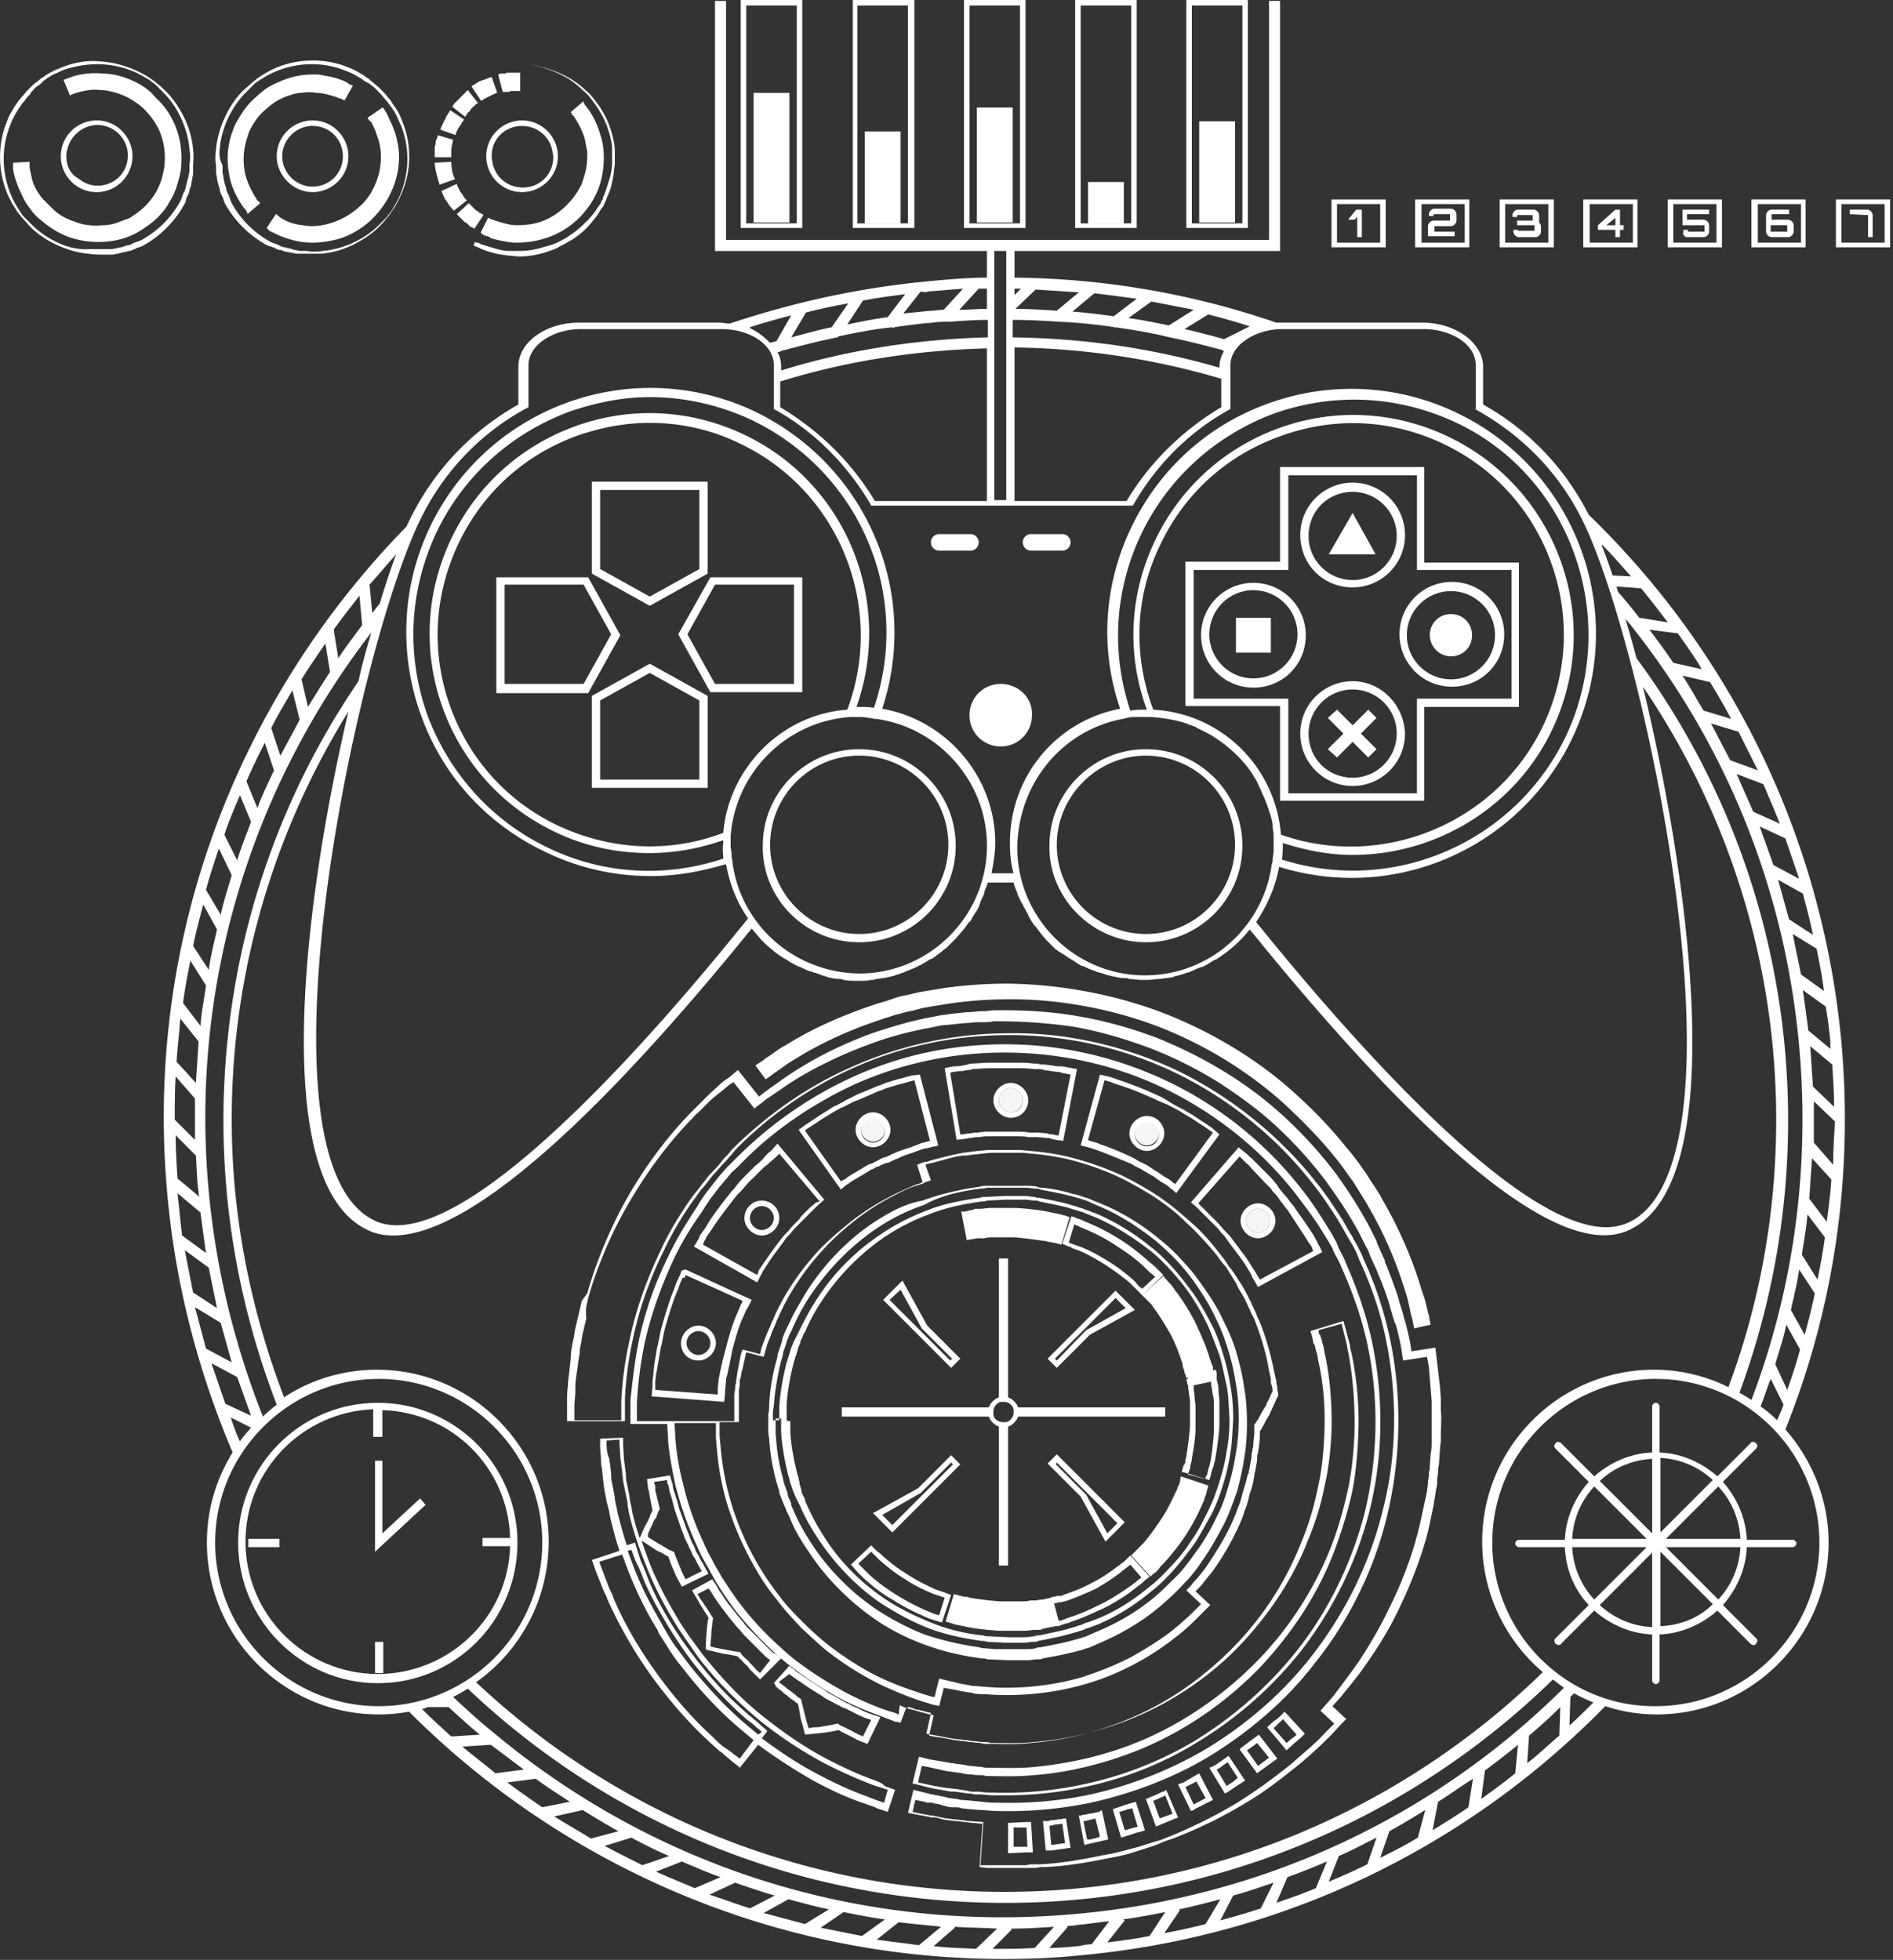 <?xml version="1.0" encoding="UTF-8"?> <svg xmlns="http://www.w3.org/2000/svg" width="619" height="641" fill="none"><rect width="100%" height="100%" fill="#333333" stroke="none"/> <path d="M443.804 70.955v6.615h1.502v-9.02h-1.803l-2.704 3.307h2.103l.902-.902z" fill="#fff"></path> <path d="M453.117 65.242h-17.725v15.635h17.725V65.242zm-1.802 14.131h-14.121V66.746h14.121v12.627zM480.457 65.242h-17.726v15.635h17.726V65.242zm-1.502 14.131h-14.12V66.746h14.12v12.627z" fill="#fff"></path> <path d="M476.251 75.765h-7.21v-1.804h5.407c.902 0 1.803-.901 1.803-1.803v-2.105c0-.902-.901-1.804-1.803-1.804h-5.407c-.902 0-1.803.902-1.803 1.804v.601h1.502v-.601h5.408v2.105h-5.408c-.901 0-1.802.901-1.802 1.803v3.308h8.712v-1.504h.601zM508.097 65.242h-17.725v15.635h17.725V65.242zm-1.802 14.131h-14.121V66.746h14.121v12.627z" fill="#fff"></path> <path d="M496.681 77.57h5.408c.901 0 1.802-.902 1.802-1.804v-1.804c0-.301-.3-.902-.601-1.203V70.354c0-.902-.901-1.804-1.802-1.804h-5.108c-.901 0-1.802.902-1.802 1.804v.601h1.502v-.601h5.107v1.804h-5.107v1.503h5.708v1.804h-5.408v-.3h-1.502v.6c0 .903.901 1.805 1.803 1.805zM535.437 65.242h-17.726v15.635h17.726V65.242zm-1.502 14.131h-14.121V66.746h14.121v12.627z" fill="#fff"></path> <path d="M528.227 77.57h1.502v-2.406h1.202v-1.503h-1.202V68.55h-1.502l-5.709 5.111v1.503h5.709v2.406zm-3.005-3.909l3.005-2.405v2.405h-3.005zM563.077 65.242h-17.725v15.635h17.725V65.242zm-1.802 14.131h-14.121V66.746h14.121v12.627z" fill="#fff"></path> <path d="M551.661 77.57h5.407c.902 0 1.803-.902 1.803-1.804V73.66c0-.902-.901-1.804-1.803-1.804h-5.407v-1.804h7.21V68.55h-8.713v5.111h7.211v2.105h-5.408v-.602h-1.502v.602c-.301.901.3 1.803 1.202 1.803zM590.417 65.242h-17.726v15.635h17.726V65.242zm-1.502 14.131h-14.121V66.746h14.121v12.627z" fill="#fff"></path> <path d="M579.301 77.57h5.408c.901 0 1.802-.902 1.802-1.804V73.66c0-.902-.901-1.804-1.802-1.804h-5.408v-1.804h5.708V68.55h-5.708c-.901 0-1.803.902-1.803 1.804v5.412c0 .901.902 1.803 1.803 1.803zM579 73.66h5.408v2.105H579V73.66zM618.058 65.242h-17.726v15.635h17.726V65.242zm-1.803 14.131h-14.121V66.746h14.121v12.627z" fill="#fff"></path> <path d="M610.847 70.354v7.216h1.502v-7.216c0-.902-.901-1.804-1.802-1.804h-5.709v1.503l6.009.3c0-.3 0-.3 0 0zM46.325 75.164c1.803-1.203 3.605-2.405 5.107-3.909 1.503-1.503 3.005-3.307 3.906-5.11 1.202-1.805 2.103-3.91 2.704-6.014.6-2.104 1.202-4.209 1.202-6.314.3-4.209-.3-8.719-1.803-12.327-1.502-3.908-3.906-7.215-6.61-9.62-2.403-3.007-5.708-4.811-8.712-6.014-3.005-1.202-6.009-1.804-8.713-1.804-2.704-.3-5.107 0-6.91.301-1.803.3-3.305.902-4.206 1.203-.901.3-1.502.601-1.502.601l2.103 5.111s.3-.3 1.202-.601c.9-.3 1.802-.602 3.304-.902 1.503-.3 3.305-.601 5.408-.3 2.103 0 4.507.6 6.91 1.503 2.404.901 4.807 2.405 7.21 4.51 2.104 2.104 4.207 4.81 5.409 7.816 1.201 3.007 1.802 6.615 1.502 9.922 0 1.804-.601 3.608-.901 5.111-.601 1.804-1.202 3.308-2.104 4.81-.9 1.504-2.103 3.007-3.304 4.21-1.202 1.203-2.704 2.405-4.206 3.307-.601.602-1.503.902-2.404 1.203-.901.3-1.502.601-2.403.902-1.503.601-3.305.902-4.807.902-3.305.3-6.61 0-9.314-1.203-3.004-.902-5.408-2.405-7.21-4.21l-2.704-2.705c-.902-.902-1.503-1.804-2.103-2.706a14.196 14.196 0 01-2.104-5.111c-.3-1.503-.6-2.706-.6-3.608v-.601-.3-.302l-5.408.301v1.503c0 .902.3 2.406.901 4.21.6 1.803 1.502 3.908 2.704 6.313.6 1.203 1.502 2.406 2.403 3.608a17.223 17.223 0 003.305 3.308c2.404 2.104 5.708 4.209 9.013 5.411 3.606 1.203 7.511 1.804 11.717 1.504 4.207-.301 8.413-1.504 12.018-3.909z" fill="#fff"></path> <path d="M34.307 83.282h2.404c.6 0 1.202-.3 1.803-.3 1.201-.301 2.103-.602 2.703-.602.601-.3.902-.3.902-.3h.3c.3 0 .601-.301.902-.301.3 0 .3-.3.6-.3s.601-.302.601-.302c.3 0 .601-.3.902-.3.3 0 .6-.3.9-.3 2.404-1.203 5.409-3.308 8.113-6.014 2.704-2.706 4.807-5.713 6.009-8.118.3-.3.3-.601.3-.902 0-.3.3-.601.3-.902 0-.3.3-.601.3-.601 0-.3.301-.3.301-.601 0-.3.3-.602.3-.902v-.3s0-.302.301-.903c.3-.601.3-1.503.601-2.706 0-.601.3-1.202.3-1.804v-1.202-.602-.601c0-1.503.3-3.307 0-5.412-.3-3.908-1.502-8.418-4.206-12.928-1.201-2.105-2.704-4.21-4.506-6.013-.902-.902-1.803-1.804-3.005-2.706-.9-.902-2.103-1.503-3.304-2.405-4.507-2.706-9.915-4.51-14.722-4.81-4.506-.602-9.313.3-12.919 1.803-1.802.601-3.605 1.503-5.107 2.405-.601.301-1.202.902-1.803 1.203-.6.3-.901.902-1.502 1.203-.901.6-1.502 1.202-2.103 1.803l-.6.602-.602.601c-.3.3-.901 1.203-1.802 2.105-.3.601-.902.902-1.202 1.503-.3.601-.901 1.203-1.202 1.804-.901 1.503-1.803 3.007-2.403 4.81C.658 43.595-.243 48.406.058 53.218c.3 5.11 1.802 10.222 4.807 14.732.6 1.202 1.502 2.104 2.403 3.307.901.902 1.803 2.104 2.704 3.006 1.803 1.804 3.906 3.308 6.009 4.51 4.206 2.405 9.013 3.909 12.919 4.21 1.802.3 3.605.3 5.407.3zm-17.725-5.111c-2.103-1.203-4.207-2.706-6.01-4.51L7.87 70.955c-.901-.902-1.502-2.105-2.103-3.006-2.704-4.21-4.206-9.32-4.507-14.131-.3-4.81.601-9.32 2.103-12.928.601-1.804 1.503-3.308 2.404-4.811.3-.601.901-1.203 1.202-1.804.3-.601.9-.902 1.201-1.503.601-.902 1.202-1.503 1.803-2.105 0-.3.3-.601.3-.601l.601-.601c.3-.602 1.202-1.203 2.103-1.804.3-.301.902-.602 1.202-1.203.601-.3 1.202-.902 1.803-1.203 1.202-.902 3.004-1.503 4.807-2.405 3.605-1.203 8.112-2.105 12.919-1.804 4.807.3 9.914 1.804 14.12 4.51 1.202.601 2.103 1.503 3.005 2.105l2.703 2.705c1.803 1.804 3.305 3.909 4.507 6.014 2.404 4.209 3.605 8.719 3.906 12.326.3 1.804.3 3.608 0 5.112v2.104c0 .602-.3 1.203-.3 1.804-.301 1.203-.602 1.804-.602 2.406-.3.6-.3.901-.3.901v.301c0 .3-.3.601-.3.902 0 .3 0 .3-.3.601 0 .301-.301.301-.301.602 0 .3-.3.601-.3.902 0 .3-.301.601-.301.902-1.202 2.405-3.305 5.412-5.709 7.817-2.403 2.405-5.407 4.51-7.81 5.712-.301 0-.602.3-.902.3-.3 0-.601.302-.902.302-.3 0-.6.3-.6.3-.3 0-.3.3-.601.3-.3 0-.601.301-.902.301h-.3s-.3 0-.901.301c-.601.3-1.503.3-2.404.602-.6 0-1.202.3-1.803.3H29.2c-4.206.3-8.412-.902-12.618-3.307zM98.902 73.66c-3.005-.3-5.108-1.202-6.61-2.104-.3-.3-.6-.3-.901-.601l-.3-.3s-.301 0-.301-.301c-.3-.301-.601-.301-.601-.301l-3.004 4.51.6.601.3.3s.301.301.602.301c.3.301.901.301 1.201.602 1.803.902 4.807 2.104 8.413 2.706 3.605.6 7.811.3 12.318-.902 4.206-1.203 8.712-3.909 12.017-7.517 3.305-3.608 5.709-7.817 6.91-12.327 1.202-4.51 1.202-8.719.301-12.327-.301-1.803-.902-3.307-1.502-4.81-.601-1.503-1.202-2.405-1.503-3.307 0-.301-.3-.301-.3-.602 0-.3-.301-.3-.301-.601-.3-.3-.3-.601-.6-.902-.301-.601-.601-.601-.601-.601l-4.807 3.307s0 .3.3.601c0 .301.301.3.601.602l.3.3c0 .3.301.3.301.602.3.6.901 1.803 1.202 2.706.3 1.202.901 2.405 1.201 3.908.601 2.706.601 6.314-.3 9.922-.601 1.804-1.202 3.608-2.103 5.11-.301.903-.901 1.504-1.502 2.406-.601.902-1.202 1.503-1.803 2.105-2.704 2.706-6.009 4.81-9.614 6.013-3.605 1.203-6.91 1.503-9.914.902zM79.072 67.047c.3.3.601.902.902 1.202.3.3.6.602.6.902.301.3.301.3.301.602v.3l4.206-3.608-.3-.3c0-.301-.3-.301-.601-.602-.3-.3-.3-.601-.601-.902-.901-1.503-2.103-3.608-3.004-6.313-.902-2.706-1.202-6.314-.601-9.922.3-1.804.901-3.608 1.502-5.412.901-1.804 1.802-3.307 3.004-4.81 1.202-1.504 2.704-2.706 4.206-3.909 1.503-1.203 3.305-2.105 4.807-2.706 1.803-.601 3.305-1.203 5.108-1.203 1.502-.3 3.305-.3 4.807 0 1.502 0 2.704.301 3.906.602 1.201.3 2.103.601 3.004.902.3.3.601.3.901.3.301 0 .601.301.601.301.301 0 .301.3.601.3h.3l2.704-4.81h-.3s-.301-.3-.601-.3-.601-.301-.901-.602c-.301-.3-.902-.3-1.202-.601-.901-.3-2.103-.902-3.605-1.203-1.502-.3-3.005-.6-4.807-.902-1.803 0-3.906 0-5.709.301-2.103.3-4.206.902-6.309 1.804-2.103.902-4.206 1.804-6.008 3.307-1.803 1.503-3.606 3.007-5.108 4.81-1.502 1.805-2.704 3.91-3.906 6.014-.901 2.104-1.802 4.51-2.103 6.614-.901 4.51-.3 8.72.601 12.327.901 3.007 2.404 5.713 3.605 7.517z" fill="#fff"></path> <path d="M70.66 54.72v1.803c0 .602.3 1.203.3 1.804 0 .602.301 1.203.301 1.504 0 .3.3.902.3 1.202.301.602.301.902.301.902v.3c0 .301.3.602.3.903 0 .3 0 .3.301.601 0 .3.3.601.3.601 0 .301.3.602.3.902 0 .301.301.602.301.902 1.202 2.406 3.305 5.412 6.01 8.118 2.703 2.706 5.707 4.81 8.11 6.013.301 0 .602.3.902.3.3 0 .601.302.901.302.3 0 .601.3.601.3.3 0 .3.3.601.3.3 0 .601.301.902.301h.3s.3 0 .901.301c.601.3 1.502.3 2.704.602.601 0 1.202.3 1.803.3h7.811c3.906-.3 8.413-1.503 12.919-4.209 2.103-1.203 4.206-2.706 6.009-4.51.901-.902 1.802-1.804 2.704-3.007.901-.901 1.502-2.104 2.403-3.307 2.704-4.51 4.507-9.62 4.807-14.732.301-5.111-.601-9.62-2.103-13.229-.601-1.804-1.502-3.608-2.403-4.81-.301-.602-.902-1.203-1.202-1.804-.3-.601-.901-1.203-1.202-1.503-.601-.902-1.202-1.504-1.802-2.105l-.601-.601-.601-.602c-.301-.3-1.202-.902-2.103-1.804-.601-.3-.902-.902-1.502-1.202-.601-.3-1.202-.902-1.803-1.203-1.502-.902-3.004-1.804-4.807-2.405-3.605-1.503-8.412-2.405-13.219-2.105-5.108.3-10.215 1.804-14.722 4.81-1.201.602-2.103 1.504-3.305 2.406-.9.902-2.103 1.804-3.004 2.706-1.803 1.804-3.305 3.908-4.507 6.013-2.403 4.21-3.905 9.02-4.206 12.928-.3 2.105-.3 3.909 0 5.412v.601zm1.202-6.014c.3-3.908 1.502-8.117 3.906-12.327 1.202-2.104 2.704-4.209 4.506-6.013l2.704-2.706c.902-.902 2.103-1.503 3.005-2.104 4.206-2.706 9.313-4.21 14.12-4.51 4.807-.3 9.314.601 12.919 2.105 1.803.6 3.305 1.503 4.807 2.405.601.3 1.202.902 1.803 1.202.601.301 1.201.602 1.502.902.901.602 1.502 1.203 2.103 1.804a650.665 650.665 0 001.202 1.203c.3.3.901 1.202 1.802 2.105.301.3.601.901 1.202 1.503.301.601.901 1.202 1.202 1.804.901 1.202 1.502 3.006 2.403 4.81 1.503 3.608 2.404 8.118 2.103 12.928-.3 4.811-1.802 9.922-4.506 14.131-.601 1.203-1.502 2.105-2.103 3.007l-2.704 2.706c-1.803 1.804-3.906 3.307-6.009 4.51-4.206 2.405-8.713 3.607-12.318 3.908-1.802.3-3.605.3-5.107 0H98.301c-.601 0-1.202-.3-1.803-.3-1.202-.301-1.803-.602-2.404-.602-.6-.3-.9-.3-.9-.3h-.301c-.3 0-.601-.301-.902-.301-.3 0-.3 0-.6-.3-.3 0-.3-.301-.601-.301-.3 0-.601-.301-.902-.301-.3 0-.6-.3-.9-.3-2.404-1.203-5.409-3.308-7.812-5.713-2.404-2.406-4.507-5.412-5.709-7.817 0-.3-.3-.602-.3-.902 0-.3-.3-.602-.3-.902 0-.3-.3-.602-.3-.602 0-.3-.301-.3-.301-.6 0-.302-.3-.602-.3-.903v-.3s0-.301-.301-.902c0-.301-.3-.602-.3-1.203 0-.3-.301-.902-.301-1.503 0-.602-.3-1.203-.3-1.804v-.902-.602-.6c-.902-1.805-1.202-3.609-.902-5.413zM158.388 76.968c.301 0 .601.3.902.3.3 0 .901.302 1.201.602.902.3 2.103.601 3.606.902 1.502.3 3.004.601 4.807.601 3.605 0 7.811-.6 12.017-2.405 4.206-1.804 8.112-4.81 10.816-8.418 1.502-1.804 2.704-3.909 3.605-6.013.901-2.105 1.502-4.51 1.803-6.615.601-4.51.3-8.719-.902-12.026-.901-3.307-2.403-6.013-3.605-7.817-.3-.3-.601-.902-.901-1.203-.301-.3-.601-.601-.601-.902-.3-.3-.3-.3-.3-.601v-.3l-4.207 3.607s.301.3.301.602c0 .3.3.3.601.6.3.301.3.602.601.903.901 1.503 2.103 3.608 3.004 6.314l.901 4.51c0 1.503 0 3.307-.3 5.11-.301 1.804-.901 3.608-1.502 5.412-.902 1.804-1.803 3.308-3.005 4.81-2.403 3.007-5.408 5.413-8.712 6.916-3.305 1.503-6.61 1.804-9.614 1.804-1.503 0-2.704-.3-3.906-.601s-2.103-.602-3.004-.902c-.301 0-.601-.301-.902-.301-.3 0-.601-.3-.901-.3-.301-.301-.601-.301-.601-.301l-2.403 4.81c.3.3.6.602 1.201.902zM156.285 69.151c-.3-.3-.601-.3-.901-.601l-.301-.3-.3-.301-.601-.602-.601-.601-.3-.3-3.906 3.607.3.3.601.602.902.902.6.601c.301.301.301.301.601.301l.902.902c.3.3.601.601.901.601.601.301.901.602.901.602l3.005-4.51s-.301-.3-.902-.602c-.3 0-.601-.3-.901-.6zM151.779 64.641c-.301-.601-.601-1.202-1.202-1.804l-.902-1.804c-.3-.601-.3-.902-.3-.902l-5.107 2.406s.3.3.6 1.202c.301.602.601 1.504 1.202 2.105.601.902.902 1.503 1.502 2.104.301.301.301.602.601.602 0 .3.301.3.301.3l4.206-3.307-.301-.3-.6-.602zM148.474 58.027c0-.3-.301-.601-.301-.902 0-.3-.3-.601-.3-1.203-.301-1.503-.301-3.006-.301-3.006l-5.407.3s0 1.804.6 3.608c0 .602.301.902.301 1.203 0 .3.3.902.3 1.203 0 .3.301.6.301.902v.3l5.107-1.804v-.3c0 .3 0 0-.3-.301zM147.572 51.412v-.601-.902-.601-.602l.601-3.006-5.107-1.504v.301c0 .3 0 .601-.301.902 0 .3-.3.601-.3 1.203 0 .3 0 .902-.3 1.202V51.412h5.407c0 .3 0 .3 0 0zM149.976 41.791c.3-.3.3-.601.601-.902.3-.3.3-.601.601-.902.3-.601.601-.902.601-.902l-4.507-3.006s-.3.3-.601.902c-.3.3-.3.601-.601.902-.3.3-.3.902-.601 1.202a48.882 48.882 0 00-1.502 3.308l5.108 1.803c-.301.301 0-.901.901-2.405zM152.68 37.282c.3-.301.3-.602.6-.602.301-.3.601-.601.601-.902l.902-.902c.3-.3.6-.3.6-.601.301-.3.301-.3.601-.3l.301-.301-3.305-4.21-.3.301c-.301 0-.301.3-.601.601l-.902.902-.901.902-.901.902-.902.902c-.3.602-.6.902-.6.902l4.206 3.308s.3-.301.601-.902zM158.088 32.47l1.802-.901 1.803-.902c.301 0 .601-.3.601-.3h.3l-1.802-5.112h-.301c-.3 0-.601.3-.901.3-.601.301-1.502.602-2.403.903-.902.3-1.503.902-2.104 1.202-.6.3-.901.602-.901.602l3.005 4.51c.3.3.6 0 .901-.301zM164.397 30.066h1.502c.3 0 .601 0 1.202-.301H170.105v-6.013H166.5c-.601 0-.902 0-1.202.3h-1.202c-.3 0-.601 0-.901.301h-.3l1.502 5.712c-.301 0-.301 0 0 0z" fill="#fff"></path> <path d="M171.908 21.046c1.201 0 3.004.3 5.107.902a40.728 40.728 0 016.91 2.706c2.404 1.203 4.807 3.006 6.91 5.111 1.202.902 2.103 2.105 3.005 3.307.901 1.203 1.802 2.405 2.403 3.608 1.502 2.405 2.404 4.81 3.004 6.915.601 2.105.902 3.909.902 5.111v4.51c0 1.503-.301 3.608-.902 5.412-.6 2.105-1.201 3.909-1.802 5.412-.301.3-.301.601-.301.902 0 .3-.3.601-.3.601-.3.3-.3.601-.3.601s0 .301-.301.602c-.3.3-.3.601-.901 1.202-.601 1.203-1.803 2.706-3.305 4.21-1.502 1.503-3.305 3.307-5.708 4.81-1.202.902-2.404 1.503-3.606 2.105-1.201.601-2.704 1.202-4.206 1.503-2.704.902-5.708 1.503-8.412 1.503h-3.906c-1.201 0-2.403-.3-3.605-.601-2.103-.601-3.906-1.203-5.107-1.503-.601-.301-.902-.602-1.503-.602-.3 0-.6-.3-.6-.3l-.601 1.202s.3 0 .601.301c.3 0 .901.3 1.502.601 1.202.602 3.004 1.203 5.408 1.804 1.201.3 2.403.3 3.605.602 1.202 0 2.704.3 4.206.3 2.704 0 6.009-.601 8.713-1.503 1.502-.601 3.004-.902 4.206-1.804 1.502-.601 2.704-1.503 3.906-2.105 2.403-1.503 4.506-3.307 6.008-5.11 1.502-1.805 2.704-3.308 3.305-4.51.301-.602.601-.903.901-1.203.301-.3.301-.602.301-.602s0-.3.3-.6c0-.302.301-.602.301-.602 0-.3.3-.601.3-.902.601-1.503 1.502-3.307 1.803-5.412.601-2.105.601-4.21.901-5.712v-1.804-.602-.601-1.503c0-1.203-.3-3.307-.901-5.412s-1.502-4.81-3.005-7.216c-.6-1.203-1.502-2.405-2.403-3.608-.901-1.202-1.803-2.405-3.004-3.307-2.104-2.105-4.807-3.909-7.211-5.111-2.403-1.203-5.107-2.105-7.21-2.706-2.104-.601-4.207-.902-5.408-.902H169.805 171.908zM43.32 51.112c0-6.314-5.107-11.726-11.717-11.726-6.309 0-11.717 5.111-11.717 11.726 0 6.314 5.108 11.725 11.717 11.725 6.61 0 11.717-5.411 11.717-11.725zm-21.631 0c0-.602 0-1.503.3-2.105.902-4.51 5.108-8.117 9.915-8.117 5.408 0 9.914 4.51 9.914 9.921 0 5.713-4.506 9.922-9.914 9.922-2.404 0-4.507-.902-6.31-2.405-2.403-1.203-3.905-3.909-3.905-7.216zM102.206 62.837c6.31 0 11.717-5.11 11.717-11.725 0-6.314-5.107-11.726-11.717-11.726-6.309 0-11.717 5.111-11.717 11.726 0 6.314 5.408 11.725 11.717 11.725zm0-21.647c5.709 0 9.915 4.51 9.915 9.922 0 5.712-4.507 9.921-9.915 9.921-5.408 0-9.914-4.51-9.914-9.921 0-5.412 4.506-9.922 9.914-9.922z" fill="#fff"></path> <path d="M170.706 62.837c6.31 0 11.717-5.11 11.717-11.725 0-6.314-5.107-11.726-11.717-11.726-6.309 0-11.717 5.111-11.717 11.726 0 6.314 5.108 11.725 11.717 11.725zm0-21.647c4.807 0 9.013 3.307 9.915 8.118 0 .601.3 1.203.3 2.105 0 5.712-4.506 9.921-9.914 9.921-4.206 0-7.812-2.405-9.314-6.013-.3-.601-.3-.902-.601-1.503v-.3c0-.602-.3-1.203-.3-2.105-.301-5.713 4.206-10.223 9.914-10.223zM367.492 59.53h-11.717v13.53h11.717V59.53zM228.39 444.972c3.004 0 5.708-2.706 5.708-5.713 0-3.006-2.704-5.712-5.708-5.712s-5.708 2.706-5.708 5.712c0 3.308 2.403 5.713 5.708 5.713zm0-9.621c2.103 0 3.906 1.804 3.906 3.908 0 2.105-1.803 3.909-3.906 3.909s-3.906-1.804-3.906-3.909c0-2.104 1.803-3.908 3.906-3.908zM249.12 392.658c-3.304 0-5.708 2.706-5.708 5.712 0 3.007 2.704 5.713 5.708 5.713 3.005 0 5.709-2.706 5.709-5.713 0-3.307-2.704-5.712-5.709-5.712zm0 9.621c-2.103 0-3.905-1.804-3.905-3.909 0-2.104 1.802-3.908 3.905-3.908 2.103 0 3.906 1.804 3.906 3.908 0 2.105-1.803 3.909-3.906 3.909z" fill="#fff"></path> <path d="M285.473 365.599c-2.103 0-3.906 1.804-3.906 3.908 0 2.105 1.803 3.909 3.906 3.909s3.906-1.804 3.906-3.909c0-2.104-1.803-3.908-3.906-3.908z" fill="#F6F6F8"></path> <path d="M285.473 363.795c-3.004 0-5.708 2.705-5.708 5.712 0 3.007 2.704 5.713 5.708 5.713s5.708-2.706 5.708-5.713-2.704-5.712-5.708-5.712zm0 9.921c-2.103 0-3.906-1.804-3.906-3.908 0-2.105 1.803-3.909 3.906-3.909s3.906 1.804 3.906 3.909c0 2.104-1.803 3.908-3.906 3.908z" fill="#fff"></path> <path d="M330.539 355.977c-2.103 0-3.906 1.804-3.906 3.909 0 2.104 1.803 3.908 3.906 3.908s3.906-1.804 3.906-3.908c0-2.105-1.803-3.909-3.906-3.909z" fill="#F6F6F8"></path> <path d="M330.539 354.174c-3.004 0-5.708 2.705-5.708 5.712 0 3.007 2.704 5.713 5.708 5.713 3.305 0 5.708-2.706 5.708-5.713s-2.704-5.712-5.708-5.712zm0 9.621c-2.103 0-3.906-1.804-3.906-3.909 0-2.105 1.803-3.908 3.906-3.908s3.906 1.803 3.906 3.908c0 2.405-1.803 3.909-3.906 3.909z" fill="#fff"></path> <path d="M375.004 366.801c-2.103 0-3.906 1.804-3.906 3.909 0 2.104 1.803 3.908 3.906 3.908s3.906-1.804 3.906-3.908c0-2.105-1.503-3.909-3.906-3.909z" fill="#F6F6F8"></path> <path d="M375.004 364.997c-3.005 0-5.709 2.706-5.709 5.713 0 3.006 2.704 5.712 5.709 5.712 3.004 0 5.708-2.706 5.708-5.712 0-3.007-2.403-5.713-5.708-5.713zm0 9.922c-2.103 0-3.906-1.804-3.906-3.909 0-2.104 1.803-3.908 3.906-3.908s3.905 1.804 3.905 3.908c0 2.105-1.502 3.909-3.905 3.909z" fill="#fff"></path> <path d="M411.356 395.364c-2.103 0-3.905 1.803-3.905 3.908s1.802 3.909 3.905 3.909c2.103 0 3.906-1.804 3.906-3.909 0-2.105-1.803-3.908-3.906-3.908z" fill="#F6F6F8"></path> <path d="M411.357 393.559c-3.005 0-5.709 2.706-5.709 5.713 0 3.006 2.704 5.712 5.709 5.712 3.004 0 5.708-2.706 5.708-5.712 0-3.007-2.704-5.713-5.708-5.713zm0 9.621c-2.103 0-3.906-1.804-3.906-3.908 0-2.105 1.803-3.909 3.906-3.909s3.905 1.804 3.905 3.909c0 2.104-1.802 3.908-3.905 3.908z" fill="#fff"></path> <path d="M253.326 350.866a59.78 59.78 0 003.005-2.104c1.201-.902 2.704-1.804 4.206-2.706 6.309-3.909 15.623-8.719 27.64-12.628 1.502-.601 3.004-.902 4.507-1.503 1.502-.301 3.304-.902 4.807-1.203 1.802-.3 3.304-.902 5.107-1.202l5.408-.902c7.21-1.203 14.721-1.804 22.533-1.804 15.622 0 32.747 3.006 48.37 9.019 15.623 6.014 30.344 15.334 41.761 25.857 5.708 5.412 11.116 10.824 15.623 16.536 2.403 2.706 4.206 5.713 6.309 8.418 1.803 3.007 3.605 5.713 5.107 8.419 6.31 10.823 9.915 21.046 12.018 27.961.601 1.804.901 3.307 1.202 4.81.3 1.504.6 2.706.901 3.608.3 1.804.601 3.007.601 3.007l5.408-1.203s-.301-1.202-.601-3.006c-.301-.902-.601-2.406-.901-3.608-.301-1.504-.902-3.007-1.503-4.811-2.103-7.216-6.008-17.738-12.618-29.163-1.502-3.007-3.605-5.713-5.408-8.719-2.103-3.007-4.206-6.014-6.61-8.719-4.807-6.014-10.214-11.726-16.223-17.138-12.018-11.124-27.34-20.445-43.564-26.758-16.524-6.314-33.949-9.321-50.473-9.621-8.112 0-16.224.601-23.434 1.804l-5.408.902c-1.803.3-3.605.902-5.408 1.202-1.803.301-3.305.902-5.107 1.503-1.503.602-3.305.902-4.807 1.504-12.619 4.209-22.233 9.019-28.842 13.229-1.803.902-3.005 1.804-4.207 2.706-1.201.901-2.403 1.503-3.004 2.104l-2.704 1.804 3.305 4.51c.601-.301 1.502-.902 3.004-2.105z" fill="#fff"></path> <path d="M286.074 399.573c-8.713 5.712-16.224 13.529-21.932 22.248-2.404 3.909-4.507 7.517-6.309 11.425l-.902 1.804-.6 1.504c-.301.601-.601 1.503-.601 2.104l-.902 2.706c-.3.902-.6 1.503-.6 2.405-1.503 5.111-2.404 10.223-2.704 15.334 0 1.202 0 2.405-.301 3.307V467.22c0 .902 0 1.804.301 3.308.3 5.111 1.201 10.222 2.704 15.333.3.902.6 1.503.6 2.405l.902 2.406c.3.601.601 1.503.901 2.104l.3.602c0 .3.301.601.301.902l.901 1.804c1.502 3.908 3.605 7.516 6.309 11.425 5.709 8.719 13.22 16.235 21.932 22.248 4.807 3.307 10.215 6.013 15.924 8.118 5.708 2.104 11.717 3.608 18.627 4.51.601 0 1.201 0 1.802.3l6.91.301H335.947c1.201 0 2.403-.301 3.605-.301.601 0 .901 0 1.502-.3 3.305-.602 6.61-1.203 10.215-2.105 1.202-.301 2.403-.601 3.305-.902.601-.301 1.201-.301 1.802-.601l4.807-2.105c6.61-3.006 12.619-6.614 18.327-11.425 2.403-2.104 5.107-4.51 8.112-7.817 2.403-2.405 4.506-5.412 6.91-9.02 1.802-2.705 3.605-6.013 5.708-9.921 1.502-3.007 2.704-6.314 4.206-10.523.902-3.307 1.803-6.915 2.404-11.124.601-3.308.901-6.916.901-11.425 0-4.51-.3-8.118-.901-11.425-.601-4.51-1.502-7.817-2.404-11.125-1.201-4.209-2.704-7.516-4.206-10.523-1.802-3.908-3.605-6.915-5.708-9.921-2.404-3.608-4.507-6.314-6.91-9.02-3.005-3.307-5.408-5.713-8.112-7.817-5.708-4.811-12.018-8.719-18.327-11.425l-5.107-2.105c-.601-.3-1.202-.3-1.803-.601-1.202-.301-2.103-.902-3.305-.902-3.605-1.203-7.21-1.804-10.214-2.105-.601 0-.902 0-1.503-.3-1.201-.301-2.403-.301-3.605-.301h-13.219c-.601 0-1.502 0-2.103.301-6.61.902-12.919 2.405-18.627 4.51-5.408.902-10.516 3.608-15.623 6.915zm34.55-10.824c.601 0 1.202 0 2.103-.301h12.619c1.201 0 2.403.301 3.304.301.601 0 .902 0 1.503.301 3.004.601 6.609 1.202 9.914 2.104 1.202.301 2.103.602 3.305.902.601.301 1.202.301 1.803.602l4.807 2.104c6.309 2.706 12.317 6.615 18.026 11.125 2.403 2.104 5.107 4.509 7.811 7.516 2.103 2.405 4.507 5.412 6.61 8.719 1.802 2.706 3.605 5.713 5.408 9.621 1.502 3.007 2.704 6.314 3.905 10.222a73.6 73.6 0 012.404 10.824c.601 3.307.901 6.915.901 11.124 0 4.209-.3 7.817-.901 11.125a73.554 73.554 0 01-2.404 10.823c-1.201 4.209-2.403 7.517-3.905 10.223-1.803 3.908-3.606 6.915-5.408 9.621-2.404 3.307-4.507 6.313-6.61 8.719-3.004 3.006-5.408 5.411-7.811 7.516a71.365 71.365 0 01-18.026 11.124l-4.807 2.105c-.601.301-1.202.301-1.803.601-1.202.301-2.103.602-3.305.902-3.305.902-6.91 1.503-9.914 2.105-.601 0-.902 0-1.503.3-1.201.301-2.403.301-3.605.301H325.431l-3.305-.301c-.6 0-1.201 0-1.802-.3a99.22 99.22 0 01-18.026-4.209c-5.408-2.105-10.516-4.811-15.623-8.118-8.412-5.713-15.923-13.229-21.331-21.647-2.404-3.608-4.507-7.517-6.009-11.125-.3-.601-.601-1.202-.601-1.804 0-.3-.3-.601-.3-.902l-.301-.601c-.3-.601-.601-1.203-.601-2.105l-.901-2.405c-.3-.902-.601-1.804-.601-2.405-1.502-5.111-2.103-9.922-2.403-15.033v-3.006-1.504h1.802v4.51c.301 4.811 1.202 9.621 2.404 14.432.3.601.3 1.202.601 2.104l.901 2.706c.3.601.601 1.503.901 2.105l.601 1.202.901 1.804c1.503 3.608 3.606 7.216 6.009 10.824 5.408 8.118 12.619 15.634 20.73 21.046 4.807 3.006 9.614 5.712 15.022 7.817 5.408 2.105 11.116 3.307 17.426 4.209.601 0 1.201 0 1.802.301l6.309.3H334.745c1.202 0 2.103-.3 3.305-.3.6 0 .901 0 1.502-.301 3.004-.601 6.309-1.202 9.614-2.104 1.202-.301 2.103-.602 3.305-.902.6-.301 1.201-.301 1.802-.602l.601-.3c.601-.301 1.202-.301 1.803-.602l2.403-.902c6.309-2.706 12.018-6.313 17.426-10.823 2.403-1.804 4.807-4.209 7.511-7.216 2.103-2.405 4.206-5.111 6.609-8.418 1.803-2.706 3.305-5.713 5.408-9.321 1.502-3.006 2.704-6.013 3.906-9.921.901-3.007 1.802-6.314 2.403-10.523.601-3.308.601-6.615.902-10.824 0-4.209-.301-7.817-.902-10.824-.601-4.209-1.502-7.516-2.403-10.523-1.202-3.908-2.404-7.215-3.906-9.921a85.347 85.347 0 00-5.408-9.321c-2.403-3.307-4.506-6.013-6.609-8.418-2.704-3.007-5.108-5.412-7.511-7.216-5.408-4.51-11.417-8.118-17.426-10.823l-4.807-1.804c-.601-.301-1.202-.301-1.802-.602-.902-.3-2.103-.601-3.005-.902-3.305-.902-6.609-1.503-9.614-2.104-.601 0-.901 0-1.502-.301-1.202 0-2.103-.301-3.305-.301H328.736l-6.309.301c-.601 0-1.202 0-2.103.301-6.309.902-12.318 2.104-17.426 4.209-5.407 2.104-10.214 4.51-15.021 7.817-8.112 5.412-15.323 12.628-20.731 21.046-2.403 3.608-4.206 7.216-6.008 10.824l-.902 1.804-.601 1.202c-.3.601-.6 1.503-.901 2.105l-.901 3.006c-.301.602-.301 1.203-.601 1.804-1.202 4.811-2.103 9.621-2.404 14.432v4.51h-2.103v-.602-.902c0-.902 0-1.804.301-3.006.3-4.811 1.202-9.922 2.403-15.033.301-.902.601-1.503.601-2.405l.901-2.706c.301-.602.301-1.203.601-1.804l.601-1.503.902-1.804c1.502-3.608 3.605-7.517 6.008-11.125 5.709-8.418 12.919-15.935 21.331-21.647 4.807-3.307 10.215-6.013 15.623-7.817 6.009-3.307 12.018-4.51 18.627-5.412zm-63.392 75.465v-1.203-.902-2.706c.3-4.81 1.202-9.32 2.403-14.13.301-.602.301-1.203.601-1.804l.902-3.007c.3-.601.6-1.203.6-1.804l.601-1.202c.301-.602.301-1.203.902-1.804 1.502-3.608 3.304-6.916 5.708-10.523 5.408-8.118 12.318-15.033 20.129-20.445 4.507-3.007 9.614-5.713 14.722-7.516 5.107-2.105 10.815-3.308 17.125-4.21.601 0 1.201 0 1.802-.3l6.309-.301H335.045c1.202 0 2.103.301 3.305.301.601 0 .901 0 1.502.3 3.005.602 6.309 1.203 9.614 2.105.902.301 1.803.601 3.005.902.6.301 1.201.301 1.802.601l4.507 1.804c6.009 2.706 11.717 6.314 17.125 10.523 2.403 1.804 4.807 4.209 7.511 7.216 2.103 2.405 4.206 4.81 6.309 8.118 1.802 2.706 3.305 5.411 5.107 9.019 1.202 2.706 2.404 6.013 3.906 9.922.901 3.007 1.502 6.314 2.403 10.222.601 3.007.601 6.615.902 10.523 0 4.209-.301 7.517-.902 10.523-.6 4.209-1.502 7.216-2.403 10.223-1.202 3.908-2.404 6.915-3.906 9.921-1.802 3.608-3.305 6.615-5.107 9.02-2.103 3.307-4.206 6.013-6.309 8.118-2.704 3.006-5.108 5.412-7.511 7.215-5.408 4.51-11.116 8.118-17.125 10.523l-2.404.902c-.601.301-1.201.301-1.802.602l-.601.3c-.601.301-1.202.301-1.803.602-.901.3-2.103.601-3.004.902-3.305.902-6.61 1.503-9.314 2.104-.601 0-1.202 0-1.502.301-.901 0-2.103.301-3.004.301H329.637l-6.309-.301c-.601 0-1.202 0-1.802-.301-6.31-.601-12.018-2.104-17.125-4.209-5.108-2.105-10.215-4.51-14.722-7.516-8.112-5.412-15.022-12.327-20.129-20.445-2.404-3.608-4.206-7.216-5.708-10.523-.301-.601-.601-1.203-.601-1.804l-.601-1.203c-.301-.601-.601-1.202-.601-1.803l-.601-2.105v-.601c-.3-.602-.3-1.504-.601-2.105-1.202-4.811-2.103-9.32-2.403-14.131v-2.706-.902c-1.202 0-1.202-.3-1.202-.601z" fill="#fff"></path> <path d="M319.723 404.984H321.826c.902-.3 2.103-.3 3.005-.3h6.91c3.905.3 7.511.902 9.914 1.202.601 0 .902.301 1.502.301.601 0 1.202.301 1.803.301.901.3 1.202.3 1.202.3l.901.301 2.704-9.02-.901-.3s-.601-.301-1.202-.301c-.601-.301-1.202-.301-2.103-.601-.601 0-1.202-.301-1.803-.301-2.103-.601-6.609-1.203-11.717-1.503h-7.811c-1.502 0-2.704.3-3.906.3h-.901c-.301 0-.901 0-1.202.301l-1.502.301c-.901.3-1.502.3-1.502.3h-.902l1.803 9.321 3.605-.602zM349.466 407.69c.301 0 .902.301 1.202.602l1.803.601c2.403.902 5.708 2.706 9.013 4.811 2.704 1.804 5.708 3.908 8.112 6.013l.601.601 1.802 1.804 1.502 1.503 6.91-6.614-1.802-1.804c-.601-.601-1.502-1.503-2.704-2.405-2.704-2.406-6.009-5.112-9.314-7.216a70.954 70.954 0 00-10.215-5.412l-2.103-.902c-.601-.301-1.201-.601-1.502-.601-.901-.301-1.502-.602-1.502-.602l-.901-.3-3.005 9.019 2.103.902zm1.803-7.215c.3 0 .3 0 .601.3.3 0 .901.301 1.502.602l2.103.902c2.103.902 6.009 2.706 9.915 5.411 3.304 2.105 6.609 4.51 9.013 6.916.901.902 1.802 1.803 2.704 2.405l.6.601-4.206 3.909-.3-.301c-.601-.301-1.202-.902-1.803-1.804l-.601-.601c-2.403-2.105-5.407-4.51-8.412-6.314-3.305-2.105-6.91-3.909-9.313-4.811l-1.803-.601c-.601-.301-.901-.301-1.502-.601h-.301l1.803-6.013zM374.102 424.227l.902.902 1.502 1.503.601.902c1.201 1.503 3.305 4.81 5.408 8.418 1.802 3.307 3.004 6.615 3.905 9.321.301.601.301.902.301 1.503l.601 1.804c0 .3 0 .601.3.902l.3 1.202 9.014-2.104-.301-.602v-.601c0-.3 0-.601-.3-.902l-.601-1.804c-.301-.601-.301-1.202-.601-1.804-.901-3.006-2.704-6.915-4.507-10.823-2.403-4.51-4.807-8.118-6.309-9.922l-.601-.902c-.601-.902-1.201-1.503-1.802-2.105l-1.502-1.803-6.911 6.313.601.602z" fill="#fff"></path> <path d="M387.923 451.286l.3.902c0 .3 0 .601.3.902v.601c0 .601.301 1.804.301 2.706.3.902.3 1.804.3 3.006v6.915c-.3 4.21-.901 8.118-1.201 9.922 0 .601-.301.902-.301 1.503v.301c0 .301 0 .601-.3.601 0 .301 0 .301-.301.602l-.601 2.104 9.014 2.706.3-.902s.3-.601.3-1.503l.301-.601c0-.301 0-.602.3-.902 0-.301.301-.902.301-1.203l.3-.902c.301-2.104 1.202-6.614 1.502-11.726v-1.503-1.804-4.51c0-1.503-.3-2.706-.3-3.908 0-1.203-.301-2.405-.601-3.307v-.602-1.202-.602l-.3-.902-8.112 1.804-1.502 1.504zm1.802 25.856c.301-2.104 1.202-6.013 1.202-10.222v-1.203-1.503-2.706-1.503c0-1.203-.3-2.105-.3-3.007 0-1.203-.301-2.104-.301-3.006v-.602-.3l5.708-1.203V453.09c.301.902.301 1.804.601 3.307.301 1.202.301 2.405.301 3.908v7.817c-.301 4.811-.902 9.321-1.502 11.425l-.301.902c0 .602-.3.902-.3 1.203 0 .301 0 .601-.301.902l-.3.601v.602l-5.709-1.504v-.3c0-.301 0-.301.301-.602 0-.3 0-.601.3-.902v-.3c.301-1.804.601-2.406.601-3.007zM368.093 510.214c-.3.301-.901.902-1.502 1.203-.3.301-.601.601-1.201.902-1.503 1.203-4.807 3.608-8.413 5.412-3.305 1.804-6.609 3.006-9.313 3.908-.301.301-.902.301-1.202.301h-.601c-.3 0-.901.301-1.202.301h-.3c-.301 0-.301 0-.601.3l-1.502.301 2.103 9.02h1.502c.301 0 .601 0 .901-.301l1.803-.601c.601 0 1.202-.301 1.803-.602 3.004-.902 6.91-2.706 10.815-4.51 4.207-2.104 8.112-4.81 9.915-6.313l1.202-.902a11.434 11.434 0 001.802-1.504c.601-.601 1.202-.902 1.202-.902l.601-.601-6.309-6.915-1.503 1.503zm5.108 5.713c-.301.3-1.202.902-1.803 1.503l-1.201.902c-1.803 1.203-5.408 3.909-9.614 6.013-3.606 1.804-7.511 3.608-10.516 4.51-.601.301-1.202.301-1.502.601l-1.803.602h-.6l-1.503-5.713h.601c.301 0 .601-.3 1.202-.3h.3c.601 0 .902-.301 1.503-.301 2.704-.902 6.309-2.405 9.614-3.909 3.905-2.104 7.21-4.509 8.712-5.712.301-.301.601-.601 1.202-.902.601-.601 1.202-.902 1.502-1.203l.301-.3 3.905 4.509c0-.601-.3-.601-.3-.3zM385.819 484.659c0 .3-.3.902-.601 1.503-.3.601-.3 1.203-.601 1.503-.901 1.804-2.403 5.412-4.807 9.02-1.802 2.706-3.905 5.712-6.008 8.118l-3.906 3.908 6.309 6.915.601-.601s.301-.301 1.202-.902c.3-.301.901-.902 1.502-1.804l1.202-1.202c2.403-2.706 5.107-6.014 7.21-9.321a71.033 71.033 0 005.408-10.222c.301-.601.601-1.203.601-1.804.3-.601.601-1.203.601-1.804l.601-2.105-9.013-3.006-.301 1.804z" fill="#fff"></path> <path d="M297.19 558.32c.301 0 .601.3 1.202.3.601.301 1.202.602 2.103.602l3.305.902c.3 0 .601 0 .601.3l-1.502 6.615 3.304.601c1.803.301 4.207.902 6.91 1.203.902 0 2.104.3 3.005.3l1.803.301c1.201 0 2.403.301 3.605.301.901 0 1.502 0 2.403.3 4.206 0 9.013.301 14.121-.3 8.112-.602 20.73-2.706 34.55-8.719 12.318-5.412 24.035-13.53 33.349-23.452 9.313-9.921 17.125-21.647 21.932-34.275 2.403-5.712 4.206-11.725 5.408-18.039 1.201-5.111 1.802-10.824 2.103-16.837.3-11.124-.902-19.843-2.103-25.255-.301-1.203-.301-2.105-.601-3.006l-.301-.902c0-.602-.3-1.203-.3-1.504l-.301-.601c0-.301 0-.601-.3-.601-.3-.602-.301-1.203-.301-1.504l7.511-2.104 1.503 6.013c.3.902.3 1.804.6 3.006 1.202 6.014 2.404 15.334 2.104 27.06-.301 6.313-.902 12.327-2.104 18.039-1.502 6.614-3.304 13.229-5.708 19.242-5.408 13.53-13.52 26.157-23.734 36.68-10.215 10.523-22.533 19.242-35.752 25.255-14.722 6.615-28.242 8.719-36.954 9.621-5.709.602-10.816.301-15.323.301-.901 0-1.502 0-2.403-.301-1.502 0-2.704-.3-3.906-.3l-1.502-.301c-1.502-.301-2.704-.301-3.906-.601h-.601c-3.004-.602-5.107-.902-6.91-1.203l-3.605-.902-2.103 8.719 6.009 1.503c.601 0 .901.301 1.502.301l3.605.601c.902.301 1.803.301 3.005.301l3.905.601c.601 0 1.503 0 2.103.301h1.803c1.502 0 3.004.301 4.507.301h3.905c8.713 0 17.426-.902 25.838-2.706 12.919-2.706 25.237-7.517 36.052-14.131 13.22-7.817 24.937-18.04 34.551-30.066 10.515-13.529 18.326-29.163 22.533-45.7 4.506-17.738 4.807-36.379 1.201-54.418-1.802-9.02-4.807-18.04-8.712-26.759-.601-1.804-1.503-3.307-2.404-5.111l-.601-1.503c-.3-.902-.901-1.504-1.202-2.406l-2.403-3.908c-3.004-4.811-5.408-8.419-8.112-11.726-11.416-14.732-26.739-27.059-43.864-35.177-16.524-7.817-34.55-12.026-52.877-12.026h-.3c-17.125 0-34.25 3.608-49.873 10.824-13.82 6.314-26.739 15.333-37.555 26.157l-1.201 1.203-2.404 2.405-2.103 2.405-4.506 5.713-1.803 2.705-.901 1.504c-3.606 5.412-6.91 10.823-9.314 15.935-4.506 9.019-7.811 18.34-9.914 28.261-1.503 7.517-2.103 13.83-2.704 19.242v7.817h12.017l.301 5.112v.601c.3 3.608 1.201 8.719 2.403 14.431 1.803 6.915 4.206 13.831 7.211 20.144.3.902.901 1.804 1.201 2.706l1.503 2.706c.901 1.503 1.802 3.307 2.704 4.811l.3.601c1.803 3.007 4.206 6.614 6.91 10.222 5.107 6.314 10.816 12.327 16.825 17.138 5.407 4.209 11.116 8.118 17.425 11.425 5.107 2.706 9.914 4.51 13.219 5.712l3.906 1.503c.601.301.901.301 1.202.301l1.201.301 1.803-4.811.901-.3zm-3.304 2.405c-.301 0-.301 0-.601-.301l-3.906-1.202a101.703 101.703 0 01-12.919-5.713c-6.009-3.307-11.717-6.915-17.125-11.124-5.708-4.811-11.717-10.523-16.524-16.837-2.704-3.307-5.107-7.216-6.91-9.922l-.3-.601c-.902-1.503-1.803-3.007-2.704-4.81l-1.503-2.706c-.3-.902-.901-1.804-1.201-2.706-3.005-6.314-5.408-13.229-6.91-19.844-1.503-5.712-2.103-10.523-2.404-14.13l-.3-5.412h13.519v4.81c.301 3.307.601 8.419 1.803 14.131 1.202 6.314 3.605 13.229 6.309 19.242 3.305 7.216 7.211 14.131 12.018 19.843 2.403 3.308 5.107 6.014 7.811 9.02 2.704 2.405 5.408 5.111 8.412 7.517a102.531 102.531 0 0017.125 10.823c5.108 2.405 9.614 4.209 13.22 5.412l3.905 1.203c.902.3 1.502.3 1.502.3l.902.301 1.502-6.013 3.305.601 1.502.301c.901.3 2.103.3 3.004.601.601 0 1.202 0 1.803.301 1.202.3 2.704.3 4.206.3 10.215.902 22.232-.3 32.447-3.307 5.408-1.503 11.117-3.908 16.224-6.614a86.231 86.231 0 0012.919-8.419c3.305-2.405 6.009-5.111 7.811-6.915l.301-.3 1.502-1.504.601-.601 1.502-1.503-4.807-4.51 1.202-1.203c1.201-1.202 2.403-3.006 4.206-5.111 2.403-3.307 6.609-9.621 9.914-17.739l.901-2.706c.301-.601.301-.902.601-1.503 0-.301.301-.902.301-1.202.3-1.203.601-2.406.901-3.308.301-.601.301-1.202.601-1.804 0-.601.3-.902.3-1.503l.301-1.804c0-.601.3-1.202.3-1.503l.601-3.307V476.842c0-.602 0-.902.301-1.504 0-.902.3-1.503.3-2.104l.3-3.007V468.423v-.3c.301-.301.601-.902.902-1.504.601-.902.901-1.804 1.502-2.706l.901-1.503c0-.301.301-.601.301-.902.3-.3.3-.601.601-1.202l1.502-3.308c.3-.3.3-.601.3-.601v-.301l-.3-1.804c0-.601 0-.902-.301-1.804v-.601c0-.601-.3-.902-.3-1.503l-.301-1.203c-1.201-6.013-2.703-11.725-5.107-17.438l-.601-1.202c0-.301-.3-.602-.3-.902l-.301-.602c-.3-.902-.901-1.804-1.201-2.706l-.902-1.804c-.601-1.202-1.202-2.405-2.103-3.908-.901-1.503-1.802-2.706-2.704-4.209l-1.802-2.406c-.902-1.503-2.103-3.006-3.305-4.509-3.005-3.909-6.309-7.517-9.915-10.523a86.547 86.547 0 00-11.717-9.02c-4.506-2.706-8.712-5.111-13.219-6.915-4.206-1.804-9.013-3.307-13.52-4.51-4.807-1.203-9.614-1.804-13.219-2.105l-3.004-.3h-10.816l-3.305.3-4.807.602c-1.502.3-3.004.601-4.206.902l-3.605.902c-1.202.3-2.404.601-3.305.902-.601.3-.901.3-1.502.3l-2.404.902 1.803 5.713c-.301 0-.301 0-.601.3-.601.301-1.202.301-1.803.602-2.103.902-5.107 2.104-8.412 3.908-4.206 2.105-7.811 4.51-11.116 6.915-3.906 3.007-7.811 6.314-11.417 9.922-6.309 6.614-12.318 15.333-15.622 23.451l-.601 1.203c0 .3-.301.601-.301.902l-1.202 2.706c-.3.902-.6 1.503-.901 2.405-.3.601-.3.902-.601 1.503l-.601 2.405-5.708-1.503-.601 1.804-1.202 6.314c0 .601-.3 1.503-.3 2.104 0 .602 0 .902-.3 1.504v.902l-.301 2.104v8.719h-31.846v-2.405-3.608c.3-5.111.901-11.425 2.403-18.941 2.103-9.621 5.408-18.941 9.614-27.961 2.404-5.111 5.408-10.223 9.314-15.634l.901-1.504 1.803-2.706 3.004-3.908 3.305-3.909c.601-.902 1.502-1.503 2.403-2.405l1.202-1.202c10.516-10.824 23.434-19.543 36.954-25.857 15.322-6.915 32.147-10.523 49.272-10.523 18.026 0 36.052 3.909 52.276 11.726 16.824 8.117 31.846 20.144 43.263 34.876 2.403 3.307 5.107 6.614 8.112 11.425l2.403 3.908c.301.602.902 1.504 1.202 2.105l.601 1.503c.901 1.504 1.803 3.307 2.403 4.811 3.906 8.719 6.91 17.438 8.713 26.458 3.605 17.738 3.004 36.379-1.202 53.817-4.206 16.236-11.717 31.87-22.232 45.099-9.314 11.725-21.031 21.948-33.949 29.765-10.816 6.313-22.834 11.124-35.753 13.83-9.614 2.104-19.528 3.006-29.442 2.706-1.503 0-3.005 0-4.507-.301h-1.803c-.901 0-1.502 0-2.103-.301l-3.905-.601c-.902 0-2.103-.301-3.005-.301l-3.605-.601c-.601 0-.901-.301-1.502-.301l-4.206-.902 1.201-5.411 1.803.3c1.502.301 3.906.902 6.91 1.504h.601c1.202.3 2.403.3 3.906.601l1.502.301c1.202 0 2.704.3 3.906.3.901 0 1.502 0 2.403.301 4.507 0 9.915.301 15.623-.301 8.713-.601 22.533-3.006 37.555-9.621 13.519-6.013 25.837-14.732 36.352-25.556 10.215-10.823 18.628-23.451 24.035-37.281 2.404-6.314 4.507-12.928 6.009-19.543 1.202-5.712 1.803-11.725 2.103-18.34.601-11.725-.901-21.346-2.103-27.36-.3-1.202-.601-2.104-.601-3.006l-2.103-7.817-10.815 3.307.3.902s.3.902.601 2.405c0 .301 0 .602.3.902l.301.602c0 .601.3.901.3 1.503l.301.902c.3.902.3 1.804.6 3.006 1.202 5.412 2.404 13.831 1.803 24.654-.3 6.013-.901 11.425-2.103 16.536-1.202 6.013-3.004 12.027-5.408 17.739-4.807 12.327-12.318 24.053-21.631 33.674-9.314 9.621-20.43 17.738-32.748 23.15-13.52 6.013-25.838 8.118-33.95 8.719-5.107.602-9.914.301-14.12.301-.901 0-1.502 0-2.404-.301-1.201 0-2.403-.3-3.605-.3l-1.802-.301c-1.202 0-2.103-.301-3.005-.301-2.704-.601-5.107-.902-6.91-1.202l-1.502-.301 1.502-6.614-.901-.301s-.601 0-1.502-.301l-3.305-.902c-.601-.3-1.502-.3-2.103-.601-.301 0-.902-.301-1.202-.301l-2.103-.902-.3 3.007zm8.712-179.793l.901-.3c.301 0 .902-.301 1.503-.301.901-.301 2.103-.601 3.304-.902.902-.301 2.104-.601 3.305-.902 1.202-.301 2.704-.601 4.206-.601l2.404-.301 5.708-.601H334.445l3.004.3c3.605.301 8.112.902 12.919 2.105 4.506 1.203 9.013 2.706 13.219 4.51 4.206 1.804 8.412 4.209 12.919 6.915 4.206 2.706 8.112 5.712 11.416 9.02 3.305 3.006 6.61 6.614 9.614 10.222 1.202 1.503 2.104 3.006 3.305 4.209l1.502 2.405c.902 1.504 1.803 2.706 2.404 4.21.601 1.202 1.502 2.405 2.103 3.607l.901 1.804c.301.902.902 1.804 1.202 2.706l.301.602c0 .3.3.601.3.601l.601 1.202c2.103 5.412 3.906 11.125 4.807 16.837l.3 1.203c0 .601.301 1.203.301 1.503v.601c0 .602 0 1.203.3 1.504l.301 1.503v.301l-1.503 3.307c-.3.301-.3.601-.6 1.203 0 .3-.301.601-.301.601l-.901 1.503c-.601.902-.902 1.804-1.502 2.706l-1.202 1.804V468.724l-.301 3.006c0 .602 0 1.504-.3 2.105 0 .601 0 .902-.3 1.503V476.541l-.601 3.307c0 .602-.301.902-.301 1.504 0 .3 0 .601-.3.901l-.301.902c0 .602-.3.902-.3 1.504-.301.601-.301 1.202-.601 1.804-.3 1.202-.601 2.104-.901 3.307 0 .301-.301.902-.301 1.203-.3.601-.3.902-.601 1.503l-.901 2.405c-3.004 7.817-7.511 14.131-9.614 17.438-1.803 2.405-3.004 3.909-4.206 5.111l-1.202 1.504-.601.601-.601.601 4.807 4.51-.6.601-1.503 1.504-.3.3c-1.803 1.804-4.507 4.21-7.511 6.615-3.906 3.006-8.412 5.712-12.618 8.117-5.108 2.706-10.516 4.811-15.924 6.615-9.914 3.007-21.931 4.209-31.846 3.307-1.502 0-2.704-.3-4.206-.3-.601 0-1.202-.301-1.803-.301-1.201-.301-2.103-.301-3.004-.601l-6.309-1.504-1.502 6.013h-.601l-3.906-1.202c-3.605-1.203-8.112-2.706-13.219-5.111-5.709-2.706-11.717-6.615-16.825-10.523a100.227 100.227 0 01-8.412-7.517c-2.704-2.706-5.408-5.412-7.811-8.719-4.507-5.712-8.713-12.627-11.717-19.542-2.704-6.014-4.807-12.628-6.009-18.942-1.202-5.712-1.502-10.824-1.803-13.83v-2.706-1.203-.601h6.309v-4.51-2.104-2.105-1.503l.301-2.105v-.902c0-.3 0-.902.3-1.202 0-.602.301-1.504.301-2.105l.3-.902 1.202-5.412 5.708 1.503 1.202-4.209c.3-.601.3-.902.601-1.503.3-.601.601-1.503.901-2.405l1.202-2.706c0-.301.3-.602.3-.902l.601-1.203c3.305-7.817 9.013-16.235 15.322-22.85 3.305-3.608 7.211-6.915 11.117-9.921 3.304-2.406 6.91-4.811 11.116-6.915 3.305-1.804 6.009-3.007 8.412-3.608.601-.301 1.202-.301 1.502-.602.301 0 .601-.3.601-.3l1.803-.602-1.803-5.111zM359.381 592.594l-3.004.601c-.601 0-1.202.301-1.502.301h-.301c-.601 0-.901.301-.901.301h-.902l1.803 9.621 2.404-.602c.601 0 .901-.3 1.502-.3l3.905-.902-2.103-9.621-.901.601zm-1.502 8.719c-.601 0-.901.301-1.502.301h-.902l-1.201-6.013h.3c.601 0 1.202-.301 1.502-.301.902-.301 1.502-.301 2.103-.601l1.503 6.013-1.803.601zM387.021 582.973c-.601.301-.901.301-.901.301l-.902.3 4.206 8.719.902-.3s.3-.301.901-.602l5.408-2.705-4.507-8.719-5.107 3.006zm3.305 7.216l-2.704-5.713 3.605-1.804 3.004 5.412-3.905 2.105zM398.738 576.359c-1.201.902-2.403 1.503-2.403 1.503l-.901.301 5.107 8.418.601-.301s1.502-.902 2.704-1.804l3.305-2.104-5.408-8.118-3.005 2.105zm4.207 6.614c-.601.301-1.503.902-1.803 1.203l-3.305-5.412c.601-.301 1.202-.601 1.803-1.203l1.802-1.202 3.305 5.111-1.802 1.503zM408.352 569.744l-2.403 1.804-.601.602 5.708 7.817 3.305-2.406 3.305-2.405-6.009-7.817-3.305 2.405zm3.004 7.817l-3.605-5.111c.601-.3 1.202-.902 1.803-1.202l1.502-1.203 3.906 4.81-3.606 2.706zM336.547 595.901h-.901l-6.009.301v9.922l6.309-.301h1.803l-.601-9.922h-.601zm-.601 8.118h-4.506v-6.314h4.206l.3 6.314c.301 0 0 0 0 0z" fill="#fff"></path> <path d="M314.015 444.371l-10.816-10.824-8.112-14.732-6.309 6.314 22.232 22.248 3.005-3.006zm-19.529-22.55l6.91 12.628 9.915 9.922-.601.601-19.829-19.843 3.605-3.308z" fill="#fff"></path> <path d="M190.234 425.429c-.3 1.203-.601 2.706-.901 3.908l-1.202 5.112c-.3 1.202-.3 2.405-.601 3.307l-.3 1.503c-.301 1.503-.601 3.307-.601 4.811v.3c-.3 2.706-.601 5.412-.901 7.817v.902c-.301 2.105-.301 3.909-.301 5.412v6.314h18.928v-3.909-3.908c.3-5.111.901-11.425 2.704-19.543 2.103-9.921 5.708-19.843 10.215-28.863 2.403-5.111 5.708-10.823 9.614-16.235l.901-1.203c.601-.902 1.202-1.804 2.103-2.706l3.305-4.209c1.202-1.203 2.403-2.706 3.605-3.909.901-.902 1.502-1.804 2.404-2.706l1.201-1.503c10.816-11.124 24.336-20.444 38.456-26.758 15.924-7.216 33.349-10.824 51.075-10.824h.3c18.627 0 37.254 4.209 54.079 12.327 17.425 8.418 33.048 21.046 44.765 36.079 2.704 3.307 5.108 6.915 8.412 12.026l2.404 4.209c.3.602.901 1.504 1.202 2.105l.901 1.503c.901 1.504 1.803 3.307 2.403 5.111 4.207 9.02 7.211 18.04 9.014 27.36 3.605 18.34 3.304 37.582-1.503 55.622-4.206 16.836-12.318 33.072-23.133 46.902-9.614 12.327-21.932 22.85-35.152 30.667-11.416 6.615-23.734 11.425-36.953 14.432-9.915 2.104-20.13 3.006-30.345 2.706-1.802 0-3.304 0-5.107-.301l-6.309-.601c-.601 0-1.202 0-1.803-.301-.901 0-2.103-.301-2.704-.301l-1.201-.3c-.902-.301-1.803-.301-2.704-.602-.301 0-.902 0-1.202-.3h-.601c-.3 0-.901-.301-1.202-.301l-4.807-1.203-1.802 7.517 4.506.902c.601 0 1.202.3 1.803.3s.901.301 1.502.301h.601c.901 0 1.802.301 2.704.601l1.802.301c.902 0 1.803.301 3.005.301l2.403.3c.902 0 2.103.301 3.005.301l3.004.301-.901 14.131 2.403.3H337.449c.901 0 1.802 0 2.704-.3h1.802c6.61-.301 13.82-1.504 21.031-3.007.601 0 1.202-.301 1.802-.301 1.202-.3 2.704-.601 3.906-.902l5.708-1.804c1.803-.601 3.906-1.202 5.709-2.104 1.502-.602 2.704-.902 4.206-1.504l1.502-.601a145.278 145.278 0 0021.632-10.823c5.708-3.308 11.116-7.517 17.125-12.327 5.107-4.21 8.712-7.817 11.116-10.223 2.403-2.706 3.905-4.209 3.905-4.209l.601-.601-4.506-4.209 3.004-3.308c1.803-2.405 5.108-6.013 8.713-11.425 4.206-6.013 7.511-11.725 10.215-17.438 3.305-6.915 6.309-14.431 8.412-21.647.3-.601.3-1.203.601-2.105.3-1.202.601-2.405.901-3.908l1.202-5.713.901-5.712c.301-.902.301-1.804.301-2.706 0-.902.3-1.804.3-2.706v-.902c0-.601.301-1.203.301-1.804l.3-4.209c0-1.203.3-2.405.3-3.608v-1.203c0-3.006.301-5.712 0-8.117v-4.209l-.3-3.909-1.202-10.222-.3-2.406-7.812 1.203-.3-2.105c-.301-1.803-.901-4.509-1.803-7.817l-.3-.902c-.301-1.503-.901-3.307-1.502-5.111l-.301-1.202c-.601-2.105-1.502-4.51-2.403-6.915l-1.502-3.909c-.301-.601-.601-1.203-.601-1.804l-1.503-3.307c-.3-.902-.901-1.804-1.201-3.007l-2.103-4.209c-3.305-6.314-7.211-12.327-11.117-17.739-4.506-6.013-9.914-12.026-15.622-17.438-6.009-5.712-12.619-10.823-19.829-15.333-7.211-4.51-15.022-8.419-23.134-11.726-8.112-3.006-16.223-5.412-24.936-6.915-8.112-1.503-16.524-2.105-24.936-2.105h-1.803c-1.502 0-2.704 0-4.206.301h-1.202c-1.502 0-3.004.301-4.807.301l-5.708.601c-1.202.301-2.704.301-3.906.601l-1.502.301c-6.91 1.203-13.82 3.307-20.129 5.412-9.915 3.608-19.529 8.418-27.941 14.131l-5.108 3.608c-.901.601-1.502 1.202-2.103 1.503-.601.601-1.201.902-1.802 1.503l-6.91-8.719-1.803 1.503c-.601.602-1.502 1.203-2.403 1.804l-1.503 1.203c-1.201 1.203-2.704 2.405-4.206 3.908l-2.704 2.706-2.103 2.105-.901.902c-9.614 9.922-18.928 23.151-25.237 36.68-3.305 6.915-6.309 14.732-8.412 22.249l-1.803 2.405zm1.803.601l.3-1.503c2.103-7.516 5.108-15.033 8.413-21.948 6.309-12.928 15.322-26.157 24.936-36.079l.901-.902c.601-.902 1.502-1.503 2.103-2.104l2.704-2.706c1.502-1.504 3.005-2.706 4.206-3.608l1.503-1.203c.901-.902 1.802-1.503 2.403-1.804l.3-.3 6.911 8.719.6-.602s.902-.601 2.404-1.804c.601-.601 1.202-.902 2.103-1.503l4.807-3.307c5.708-3.909 15.322-9.32 27.64-13.83 6.309-2.406 13.219-4.21 19.829-5.412l1.502-.301c1.202-.3 2.704-.601 3.906-.601l5.708-.601c1.502 0 3.005-.301 4.507-.301h1.202c1.201 0 2.704 0 3.905-.301h1.803c8.112 0 16.524.602 24.636 1.804 8.412 1.503 16.524 3.909 24.636 6.915 7.811 3.007 15.622 6.915 22.833 11.425 6.91 4.51 13.52 9.321 19.528 15.033 5.709 5.412 10.816 11.124 15.323 17.138 3.905 5.411 7.811 11.124 11.116 17.438l2.103 4.209c.601.902.901 1.804 1.202 2.706l1.502 3.307c.3.601.601 1.203.901 2.105l1.502 3.607c.902 2.406 1.803 4.811 2.404 6.916l.3 1.202c.601 1.804.902 3.307 1.503 4.811l.3.601c.901 3.307 1.502 6.013 1.803 7.817l.6 3.909 7.812-1.203.601 3.307.901 11.125v13.529c0 1.203 0 2.405-.3 3.608l-.301 4.209c0 .601 0 1.203-.3 1.804v.902c0 .902-.301 1.804-.301 2.706 0 .902-.3 1.804-.3 2.706l-.901 4.209-1.503 6.915-.901 3.608c-.3.601-.3 1.203-.601 2.105-2.103 7.215-5.107 14.732-8.412 21.346-2.704 5.713-6.009 11.425-9.915 17.438-3.605 5.112-6.609 9.02-8.412 11.425l-4.206 4.811 4.507 4.209-3.305 3.307c-2.103 2.406-6.009 5.713-10.816 9.922-6.009 4.81-11.417 8.719-17.125 12.327-6.91 4.209-14.12 7.817-21.331 10.824l-1.502.601c-1.502.601-2.704 1.202-4.206 1.503-1.803.601-3.906 1.203-5.709 1.804l-5.708 1.503c-1.202.301-2.403.602-3.906.902-.6 0-1.201.301-1.802.301-7.211 1.503-14.121 2.706-20.73 3.007h-1.803c-.901 0-1.803 0-2.704.3H320.624l.901-14.131-4.506-.3c-.901 0-1.803-.301-2.704-.301l-2.404-.301c-.901 0-1.802-.3-2.703-.3l-1.503-.301c-.901-.301-1.802-.301-2.704-.601h-.6c-.601 0-.902-.301-1.503-.301-.601 0-1.201-.301-1.802-.301l-2.704-.601.901-3.908 3.004.601c.301 0 .601.301 1.202.301h.902c.3 0 .6 0 1.201.3.902 0 1.803.301 2.704.602l1.202.3c.901.301 1.803.301 3.004.301.601 0 1.202 0 1.803.3l2.704.301 3.605.301c1.803 0 3.305.3 5.108.3 10.515.301 20.73-.601 30.945-2.705 13.519-3.007 26.138-7.818 37.554-14.432 13.52-8.118 26.138-18.641 35.752-31.268 11.117-13.831 19.228-30.367 23.435-47.504 4.506-18.34 5.107-37.883 1.502-56.524-1.803-9.32-4.807-18.941-9.013-27.961-.601-1.804-1.503-3.307-2.404-5.111l-.901-1.503c-.301-.902-.902-1.503-1.202-2.105l-2.403-4.209c-3.305-5.111-5.709-8.719-8.413-12.026-12.017-15.334-27.64-27.961-45.366-36.68-17.125-8.118-36.353-12.628-55.28-12.327-17.726 0-35.752 3.908-51.676 11.124-14.421 6.314-27.94 15.935-39.056 27.059l-1.202 1.503c-.902.902-1.803 1.804-2.404 2.706-1.201 1.504-2.403 2.706-3.605 3.909l-3.305 4.209c-.601.902-1.502 1.804-2.103 2.706l-.901 1.203c-3.906 5.712-7.211 11.124-9.614 16.536-4.507 9.32-8.112 19.242-10.215 29.464-1.803 8.118-2.404 14.432-2.704 19.844v6.313h-15.322v-4.51c0-1.503.3-3.307.3-5.411v-.902c0-2.406.601-5.111.901-7.817v-.301c.301-1.503.601-3.007.601-4.51l.301-1.503c.3-1.203.3-2.105.601-3.307l1.201-5.112c-.3-2.706 0-3.908.301-5.111z" fill="#fff"></path> <path d="M381.012 585.679s-.3.301-.901.301l-1.803.902-3.605 1.503 3.305 9.02 5.708-2.406c.601-.3.902-.3.902-.3l.6-.301-3.905-9.02-.301.301zm2.404 7.517l-4.206 1.503-2.103-5.713 2.103-.902c.601-.3 1.502-.601 1.802-.902l2.404 6.014zM326.633 466.619v45.399h3.005v-45.399a5.953 5.953 0 003.304-3.307h48.07v-3.007h-48.07a5.953 5.953 0 00-3.304-3.307v-45.399h-3.005v45.399a5.954 5.954 0 00-3.305 3.307h-48.07v3.007h48.07a5.954 5.954 0 003.305 3.307zm-1.802-5.412c.3-1.503 1.502-2.706 2.703-2.706h1.202c1.502.301 2.704 1.503 2.704 2.706V462.41c-.3 1.503-1.502 2.706-2.704 2.706h-1.202c-1.502-.301-2.703-1.203-2.703-2.706V461.207z" fill="#fff"></path> <path d="M342.556 444.37l3.005 3.007 10.815-10.824 14.722-8.117-6.309-6.314-22.233 22.248zm12.619-9.32l-9.614 9.922-.601-.602 19.829-19.843 3.304 3.307-12.918 7.216zM344.359 595.3c-.601 0-.901 0-1.502.301h-1.803l.902 9.621h1.802l6.309-.902-1.502-9.621-4.206.601zm-.601 8.118l-.601-6.314c.301 0 .902 0 1.502-.3l2.704-.301.902 6.314-4.507.601zM308.607 520.738c-.301 0-.601-.301-.901-.301l-1.803-.601c-1.803-.902-5.408-2.406-9.013-4.811-3.005-1.804-5.708-3.908-8.112-6.013-.601-.601-1.202-1.203-1.803-1.503l-.6-.602-.902-.902-.601-.601-6.609 6.314 2.103 2.405 2.103 2.105c2.704 2.405 6.009 5.111 9.313 6.915a71.007 71.007 0 0010.215 5.412l2.103.902c.301 0 .601.3.902.3l3.004.902 3.004-9.019-2.403-.902zm-1.502 7.516l-1.202-.301c-.3 0-.601-.3-.901-.3l-2.103-.902a70.954 70.954 0 01-10.215-5.412c-3.305-2.105-6.61-4.51-9.013-6.915a3206.47 3206.47 0 01-2.103-2.105l-.902-.902 4.206-3.908.301.3.601.602 1.802 1.804c2.404 2.104 5.408 4.509 8.413 6.313 3.605 2.406 7.21 3.909 9.313 4.811l1.803.601c.3 0 .601.301.901.301l.901.301-1.802 5.712zM345.861 348.762l-4.206-.601c-.601 0-1.502 0-2.404-.301h-1.201c-2.103-.301-4.206-.301-6.31-.301h-8.712l-5.108.301c-.601 0-.901 0-1.502.301l-1.502.3c-1.202.301-2.404.301-3.305.301l-2.704.601 3.906 23.452 2.403-.301c.601 0 1.202-.301 2.103-.301l1.803-.3h.901l2.404-.301h9.013c1.803 0 3.305 0 4.807.301h3.004l3.305.3c.601 0 .902 0 1.202.301.601 0 1.202.301 1.502.301l2.404.3 4.506-23.451-4.807-.902h-1.502zm.3 22.549h-.6c-.601 0-.902-.3-1.503-.3-.3 0-.901 0-1.502-.301l-3.305-.301h-2.704c-1.502-.3-3.304-.3-5.107-.3h-9.314l-2.403.3h-.901l-1.803.301c-.901 0-1.803.301-2.403.301h-.601l-3.305-20.144.901-.301c.901 0 1.803-.301 3.305-.301l1.502-.3c.601 0 .901 0 1.502-.301l5.108-.301h8.712c2.104 0 4.207 0 6.31.301h1.201c.902 0 1.503 0 2.103.301l4.207.601c.601 0 .901 0 1.502.301l3.004.601-3.906 19.843zM396.335 368.906c-.902-.602-2.103-1.504-3.606-2.406l-2.704-1.804c-.6-.3-1.502-.902-2.103-1.202l-.901-.602c-1.803-.901-3.605-1.803-5.408-3.006l-1.502-.902c-5.107-2.405-9.614-4.209-13.219-5.412-1.803-.601-3.305-1.203-4.507-1.503l-2.704-.601-6.309 23.15 2.404.601c.901.301 2.103.602 3.605 1.203 3.305 1.203 7.511 3.007 10.515 4.209l1.502.902c1.503.602 2.704 1.504 3.906 2.105l.901.601c.601.301 1.202.601 1.503.902l2.103 1.503c1.201.602 2.103 1.203 2.704 1.804l.3.301c.901.601 1.202.902 1.202.902l.601.601 14.12-19.242-2.403-2.104zm-12.018 18.34s-.3-.301-.601-.301l-.3-.301c-.601-.601-1.502-1.202-2.704-1.804l-2.103-1.503c-.601-.3-1.202-.601-1.502-.902l-.902-.601c-1.201-.902-2.704-1.503-3.905-2.105l-1.503-.902c-3.004-1.503-7.21-3.307-10.815-4.51-1.202-.601-2.704-.902-3.606-1.202l-.6-.301 5.407-19.543.902.301c1.202.301 2.403.902 4.506 1.503 3.606 1.203 8.112 3.007 13.22 5.412l1.502.602c1.802.902 3.605 1.803 5.107 2.705l.902.602c.6.3 1.502.902 2.103 1.202l2.704 1.804c1.502.902 2.703 1.804 3.605 2.406l.901.601-12.318 16.837zM222.982 415.508s-.3.601-.601 1.503l-.3.601c-.3.301-.3.902-.601 1.203-.3.601-.601 1.503-.901 2.405-1.502 3.608-3.005 8.419-4.507 13.83l-.901 4.51c0 .301-.301.902-.301 1.203l-.901 5.412-.601 5.712v1.503l-.3 3.308 23.734 1.804.301-2.706v-1.203l.3-2.706c0-.601 0-1.202.301-1.804l.601-2.706c0-.601.3-.902.3-1.503l.901-4.51c1.202-4.51 2.404-8.418 3.606-10.823l.901-2.105c.3-.301.3-.601.601-.902l1.202-2.405-21.632-9.922-1.202.301zm.902 2.405c0-.301.3-.601.3-.902l18.627 8.418-.3.902c-.301.301-.301.602-.601 1.203l-.901 2.105c-1.202 2.705-2.404 6.313-3.606 11.124l-1.201 4.51c0 .601-.301.902-.301 1.503l-.601 2.706c0 .601-.3 1.203-.3 1.804l-.301 2.706v2.104l-20.429-1.503v-1.503-1.504l.3-2.104 1.502-8.719c0-.301.301-.902.301-1.203l.901-4.51c1.502-5.411 3.004-10.222 4.507-13.529.3-.902.6-1.804.901-2.405.3-.602.3-.902.601-1.203h.601zM369.295 589.888c-.601.301-1.202.301-1.803.602l-3.605 1.202 2.704 9.321 3.906-1.203c.901-.301 1.502-.601 2.103-.601l1.803-.602-3.005-9.32-2.103.601zm2.704 7.517c-.601.3-1.202.3-2.103.601l-2.103.601-1.803-6.013 2.103-.601c.601-.301 1.202-.301 2.103-.601l1.803 6.013zM252.124 376.422c-.901.601-1.802 1.503-2.703 2.706-.601.601-1.503 1.503-2.404 2.104l-1.803 1.804-.901.902c-1.502 1.504-3.004 3.007-4.206 4.811l-.901.902c-3.305 4.209-6.61 8.418-8.413 11.725l-1.502 2.105c-.3.301-.601.902-.601 1.203l-.3.601c-.601.902-.901 1.503-.901 1.503l-.601.902 20.73 11.726 1.202-2.405c.3-.301.3-.602.601-1.203l1.201-1.804c1.803-3.007 4.807-6.614 6.61-9.32l1.202-1.203c.901-1.203 2.103-2.405 3.004-3.307l.601-.601 1.202-1.203.601-.601 1.201-1.203 2.103-2.105 2.404-2.104-15.323-18.34-2.103 2.405zm14.722 16.837c-.601.601-1.502 1.202-2.404 2.104l-1.201 1.203-.601.601c-.301.301-.902.902-1.202 1.504l-.601.601c-.901.902-2.103 2.104-3.004 3.307l-1.202 1.203c-2.103 2.405-4.807 6.313-6.91 9.32l-1.202 1.804c-.3.301-.601.902-.601 1.203l-.3.902-17.726-9.922c0-.301.301-.601.301-.902l.3-.601c.3-.301.3-.602.601-1.203l1.502-2.105c2.103-3.307 5.107-7.215 8.412-11.425l.902-.901c1.502-1.504 2.704-3.308 4.206-4.51l.901-.902 1.502-1.504c.901-.902 1.502-1.503 2.404-2.104.901-.902 2.103-1.804 2.704-2.405l1.201-1.203 13.22 15.634-1.202.301zM298.091 351.768c-.3 0-.6.301-1.201.301-.902.3-2.103.601-3.305.902l-3.004.902c-1.202.3-2.104.902-3.305 1.202l-3.606 1.504-3.605 1.503-3.605 1.804-.901.601c-.902.301-1.502.902-2.404 1.203-.901.301-1.502.902-2.103 1.202l-.901.602c-.601.3-.901.601-1.502.902l-2.704 1.804-2.704 1.804-2.103 1.503 13.82 19.543 1.802-1.504c.601-.3.902-.601 1.803-1.202l6.009-3.608c.3-.301.901-.301 1.202-.601.6-.301.901-.602 1.502-.602.901-.601 1.802-.902 2.704-1.202h.3c.901-.301 1.803-.902 2.704-1.203.901-.301 1.803-.902 2.704-1.203l2.704-.902 2.403-.902c.902-.3 1.803-.601 2.404-.601.3 0 .901-.301 1.202-.301.901-.3 1.502-.3 1.502-.3l.901-.301-6.009-23.15-2.704.3zm6.009 21.347c-.3 0-.601.3-1.202.3-.6.301-1.502.301-2.703.902l-2.404.902-2.704.902c-.901.301-1.803.602-3.004 1.203-.902.301-1.803.902-2.704 1.203h-.301c-.901.3-1.802.902-3.004 1.503-.601.301-.901.601-1.502.601-.301.301-.901.301-1.202.602l-6.009 3.607c-.601.602-1.201.902-1.802 1.203l-.601.301-11.717-16.536.601-.602c.601-.3 1.502-.902 2.403-1.503l2.704-1.804c.601-.301.901-.601 1.502-.902l.902-.601c.6-.301 1.502-.902 2.103-1.203.6-.301 1.502-.902 2.403-1.202l1.202-.602c1.202-.601 2.103-1.202 3.305-1.503l6.91-3.007c1.201-.3 2.103-.902 3.305-1.202l3.004-.902c1.202-.301 2.403-.602 3.305-.902.3 0 .901-.301 1.201-.301l.902-.301 5.107 19.844s.301 0 0 0zM342.256 522.842l-1.202.3h-.6l-1.803.301h-1.803c-.901.301-2.103.301-3.305.301h-6.609c-4.206-.301-8.112-.902-9.915-1.203-.6-.301-1.201-.301-1.502-.301-.601 0-1.202-.3-1.502-.3l-2.103-.601-2.704 9.019 2.103.602c.601.3 1.202.3 2.103.601.601 0 1.202.3 1.803.3 2.103.602 6.609 1.203 11.717 1.504h7.811c1.502 0 2.704-.301 3.906-.301h.901c.601 0 .902 0 1.202-.301l2.704-.601h.601l.901-.301-1.803-8.117-.901-.902zM314.015 478.946l-3.005-3.006-10.815 10.823-14.722 8.118 6.309 6.314 22.233-22.249zm-12.919 9.32l9.914-9.921.601.601-19.829 19.843-3.304-3.307 12.618-7.216zM431.186 407.089c-.301-.3-.301-.601-.601-1.202-.601-.902-.902-1.804-1.803-3.007l-1.802-2.706-4.207-6.013c-.901-.902-1.502-2.105-2.403-3.007-.901-.902-1.803-2.104-2.404-3.006l-.601-.902c-.6-.601-1.201-1.503-1.802-2.105l-4.807-4.81-1.502-1.504c-.902-.601-1.503-1.503-2.103-1.803-.902-.902-1.503-1.203-1.503-1.203l-.6-.601-15.623 18.039 1.802 1.503 1.503 1.504 1.201 1.202.902.902.901.902 2.103 2.105c.3.3.901.902 1.202 1.503l.901.902c.601.601 1.202 1.503 1.803 2.405l3.605 4.811c.3.3.601.902.901 1.202.301.301.301.602.601.902l1.502 2.406c.601.902.902 1.503 1.202 2.405.301.3.301.601.601.902l1.202 2.104 21.03-11.425-1.201-2.405zm-19.228 11.425l-.301-.601c-.3-.301-.3-.601-.601-.902-.3-.601-.901-1.503-1.502-2.405l-1.502-2.406c-.301-.3-.3-.601-.601-.902-.3-.3-.601-.902-.901-1.202l-3.605-4.811c-.601-.902-1.202-1.503-2.104-2.405l-.901-.902c-.3-.601-.901-.902-1.202-1.503l-2.103-2.105-.901-.902-.901-.902-1.202-1.202-1.502-1.504-.301-.3 13.52-15.334.601.601 1.802 1.804c.601.301.902.902 1.503 1.504l4.506 4.81 1.803 1.804.601.902c.901.902 1.802 1.804 2.403 3.007.902.902 1.502 2.104 2.404 3.006l5.708 8.719c.601.902 1.202 2.105 1.803 2.706.3.601.601.902.601 1.203l.3.902-17.425 9.32zM251.524 539.378l-4.507-4.51-1.802-1.804-.301-.3c-.601-.602-1.202-1.203-1.802-2.105-3.005-3.608-5.709-6.915-6.91-9.02-.601-.902-1.202-1.503-1.503-2.405-.3-.301-.3-.601-.601-.902l-1.201-1.804-6.61 3.608 1.202 2.105c.3.3.3.601.601.902.3.601.601 1.202 1.201 2.104.902 1.504 2.104 3.307 2.404 3.909l-.3 1.202c0 .902-.301 2.105-.301 3.308-.3 2.706-.3 5.111-.3 5.111v.601l.601.301s2.703.601 5.107 1.202c2.103.301 3.906.602 4.807.902.3.301.3.602.901.902.601.602 1.202 1.504 2.103 2.105l.902 1.203 1.502 1.503 1.802 1.804 6.911-6.915-1.803-1.504c-.601 0-1.202-.601-2.103-1.503zm-3.005 7.817l-.6-.601c-.601-.301-.902-.902-1.503-1.503l-1.201-1.203c-.601-.902-1.503-1.503-2.103-2.105-.601-.601-.902-1.202-.902-1.202l-.3-.301h-.301s-2.403-.301-5.107-.902c-1.803-.301-3.305-.601-4.206-.902 0-.902.3-2.706.3-4.209 0-1.203.301-2.405.301-3.307l.3-1.804-.3-.301s-1.202-2.104-2.704-4.209c-.301-.601-.902-1.203-1.202-1.804-.3-.301-.3-.601-.601-.902l-.3-.601 3.605-1.804.901 1.202c.301.602.902 1.504 1.502 2.406 1.202 1.804 3.906 5.411 6.911 9.019.6.602 1.201 1.203 1.802 2.105l.301.301 1.802 1.804 4.507 4.509c.901.902 1.502 1.504 2.103 1.804l.3.301-3.305 4.209zM361.484 504.201l6.309-6.314-22.232-22.248-3.005 3.006 10.816 10.824 8.112 14.732zm-15.923-25.856l19.828 19.843-3.304 3.307-6.91-12.627-9.915-9.922.301-.601z" fill="#fff"></path> <path d="M285.473 582.071c-4.206-1.503-9.614-3.908-15.923-7.216-7.21-3.908-14.12-8.719-20.43-13.83-7.21-5.712-13.82-12.928-19.528-20.144l-4.206-5.712c-1.202-1.804-2.704-3.909-3.906-6.013-2.704-4.51-4.807-8.419-6.609-12.327-2.103-4.21-3.606-8.719-5.108-12.929.601.301 2.404 1.504 4.206 2.706.902.602 1.502.902 2.404 1.203l.901.601c.601.301.901.602 1.202.602.3.601.901 2.705 1.802 4.509.301.602.301.902.601 1.504l.902 1.804 1.201 2.104 8.713-4.209-1.202-2.105c-.3-.601-.601-1.202-1.201-2.104l-.902-1.804c-.3-.601-.601-.902-.901-1.503-.3-.902-.601-1.804-1.202-2.706l-1.802-4.51-2.404-6.615c-.3-1.202-.601-2.405-.901-3.307-.301-.601-.301-1.202-.601-1.804-.301-.902-.601-1.804-.601-2.706 0-.3-.3-.601-.3-.902l-.601-2.104-7.511 1.202.3 2.406c0 .3 0 .902.301 1.202 0 .602.3 1.504.3 2.105l.901 4.51c0 .3-.3.601-.6 1.202l-.301.902c-.3.602-.601 1.504-1.202 2.406-.601 1.202-1.201 2.405-1.502 3.307l-.601 1.202c-.901-2.705-1.802-5.712-2.403-8.418l-.301-1.804c-.3-1.203-.601-2.405-.601-3.307l-.901-4.51c-.3-.902-.3-2.105-.3-3.007l-.301-2.104c0-.902-.3-1.804-.3-2.405l-.301-4.811v-2.405l-7.511.3v2.706c0 1.203.301 3.007.301 5.112 0 .902.3 1.503.3 2.405l.301 2.405c0 .902.3 2.105.3 3.007l.902 4.81.901 3.608c0 .601.3 1.203.3 1.804.902 3.608 1.803 7.216 3.005 10.824l-9.013 3.006 1.502 4.209 2.403 6.014.902 1.803.3.902c3.605 8.118 8.713 17.138 14.121 24.654 5.407 7.517 12.017 15.334 18.627 21.347 1.502 1.503 2.704 2.405 3.905 3.608l.902.601c.901.902 1.802 1.503 2.403 2.105 1.803 1.503 2.704 2.104 2.704 2.104l.601.602 6.009-7.517a185.53 185.53 0 0018.026 11.726c6.61 3.608 12.318 6.013 16.824 7.516 1.503.602 3.005.902 3.906 1.503l3.605 1.203 2.404-7.216-3.305-1.202c-1.202-1.203-2.403-1.504-3.906-2.105zm-73.607-80.275c.301-.902.902-2.105 1.502-3.307.301-.902.601-1.504 1.202-2.105l.301-.902c.3-.902.6-1.503.6-1.503l.301-.301-1.202-5.111c-.3-.601-.3-1.503-.3-2.105 0-.3 0-.902-.301-1.202v-.602l4.206-.601v.601c0 .301 0 .602.301.902.3.902.3 1.804.601 2.706.3.602.3 1.203.601 1.804l.901 3.608 2.403 6.915c.601 1.503 1.202 3.307 2.103 4.811.301.902.902 1.804 1.202 2.706.301.601.601 1.202.902 1.503l.901 1.804c.601.902.901 1.804 1.202 2.104l.3.301-5.408 2.706-.3-.601-.902-1.804c-.3-.602-.3-.902-.6-1.504a122.1 122.1 0 01-1.803-4.509v-.301l-.301-.301s-.6-.3-1.502-.601l-.901-.601c-.601-.301-1.502-.902-2.103-1.203-1.502-.902-3.004-1.804-3.906-2.405v-.902zm30.044 73.36l-2.103-1.503c-.601-.602-1.502-1.203-2.404-1.804l-.901-.602c-1.202-.901-2.403-2.104-3.906-3.607-6.609-6.014-13.219-13.831-18.326-21.046-5.408-7.517-10.516-16.236-13.82-24.354l-.301-.902-.901-1.803-3.305-8.72 7.511-2.405c1.502 4.209 3.004 8.118 4.807 12.027 1.803 3.908 3.906 8.117 6.91 12.928v.3c1.202 2.105 2.704 4.21 3.906 6.314l2.103 3.007 2.403 3.006c6.009 7.817 13.22 15.334 20.73 21.347.601.601 1.503 1.203 2.104 1.804l-4.507 6.013zm6.009-7.817c-.601-.601-1.502-1.203-2.103-1.804-7.511-6.013-14.421-13.53-20.43-21.046l-4.507-6.013c-1.502-2.105-2.704-4.209-3.905-6.314-2.704-4.81-5.108-9.02-6.91-12.928-1.803-3.909-3.305-7.817-4.807-12.026l1.201-.301.902 2.405c.3.902.901 2.105 1.502 3.307.3.602.601 1.504.901 2.105l.901 2.405c3.305 7.517 8.112 15.634 12.919 22.55 4.807 6.915 11.116 13.83 17.125 19.542 1.202 1.203 2.404 2.105 3.305 3.007l1.202.902c.901.601 1.502 1.202 2.103 1.804a11.388 11.388 0 011.802 1.503l-1.201.902zm41.16 22.249l-1.803-.602c-.901-.3-2.403-.902-3.906-1.503-4.206-1.503-9.914-3.909-16.524-7.516-6.309-3.308-12.017-7.216-17.726-11.425l1.803-2.406-.601-.601s-.901-.601-2.403-2.105c-.601-.601-1.202-.902-2.103-1.804l-1.202-.901c-.901-.902-2.103-1.804-3.305-3.007-6.009-5.412-12.017-12.628-16.824-19.242-4.807-6.615-9.614-14.732-12.619-22.249l-.901-2.405c-.301-.601-.601-1.503-.901-2.105-.601-1.202-.902-2.405-1.202-3.307l-1.202-3.908-2.704.902c-1.202-3.608-2.103-7.216-3.004-10.523 0-.602-.301-1.203-.301-1.804-.3-1.203-.601-2.406-.601-3.308l-.901-4.81c-.3-.902-.3-2.105-.3-3.007l-.301-2.405c0-.902-.3-1.503-.3-2.405-.901-2.105-.901-3.909-.901-5.111v-.902l4.206-.301v.902l.3 4.811c0 .902.301 1.804.301 2.706l.3 2.104c0 .902.3 2.105.3 3.007l.902 4.51c.3 1.202.601 2.405.601 3.607l.3 1.804c1.803 8.118 4.807 15.935 8.112 23.452 1.802 3.908 3.906 7.817 6.609 12.327 1.202 2.104 2.704 4.209 3.906 6.013l2.103 3.006 2.103 3.007c5.709 7.516 12.619 14.431 19.829 20.444 6.309 5.112 13.52 9.922 20.73 13.831a154.124 154.124 0 0015.924 7.215c1.502.602 2.703.902 3.605 1.203l1.802.601-1.201 4.21z" fill="#fff"></path> <path d="M254.528 552.306l1.202.902c.3.301.901.902 1.502 1.203.901.902 1.803 1.503 2.704 2.104.3.301.601.602.901.602.301.601.601 2.706.902 4.51.3 1.202.6 2.405.901 3.307l.601 2.405 3.004-.301c.901 0 1.803-.3 3.005-.3 2.103-.301 3.905-.602 4.807-.902.3 0 .6.3 1.201.601l3.005 1.503c1.201.602 2.103 1.203 3.004 1.504.901.3 1.502.601 1.502.601l.902.301 4.206-8.719-2.704-.902c-.902-.301-1.803-.602-3.005-1.203l-1.201-.601c-1.202-.602-2.404-.902-3.606-1.804h-.3c-1.502-.902-3.305-1.804-4.807-2.706l-.601-.301c-.601-.3-1.202-.601-1.803-1.202l-2.403-1.504c-1.202-.902-2.404-1.503-3.605-2.405l-.902-.601c-.601-.301-1.201-.902-1.802-1.203-.601-.301-.902-.601-1.202-.902-.601-.601-1.202-.902-1.202-.902l-.601-.601-5.107 5.712.601.602c-.301.3.3.601.901 1.202zm3.605-4.81l.301.3c.3.301.901.602 1.202.902.6.301 1.201.902 1.802 1.203l.901.601c1.202.902 2.104 1.504 3.606 2.406l2.403 1.503c.601.3 1.202.902 1.803 1.202l.601.301c1.802.902 3.305 1.804 5.107 2.706h.301l3.605 1.804 1.202.601c1.201.602 2.103.902 3.004 1.203l.901.301-2.704 5.411c-.3 0-.3-.3-.601-.3-.901-.301-1.802-.902-3.004-1.504l-3.004-1.503c-.902-.3-1.202-.601-1.202-.601l-.3-.301h-.301s-2.403.602-4.807.902c-.901.301-2.103.301-3.004.301l-1.502.3-.301-.901c-.3-.902-.601-2.105-.901-3.308l-1.202-4.81v-.301l-.601-.601c-.3 0-.601-.301-.901-.602-.601-.601-1.502-1.202-2.704-2.104-.601-.301-.901-.902-1.502-1.203l-1.202-.902c-.3-.3-.3-.3-.601-.3l3.605-2.706zM418.567 561.326c-.3.301-.901.902-1.502 1.203-1.202.902-2.103 1.803-2.103 1.803l-.601.602 6.309 7.516 3.004-2.706c.601-.3.902-.902 1.503-1.202l1.502-1.504-6.61-7.215-1.502 1.503zm5.408 6.013c-.301.301-.901.902-1.502 1.203l-1.803 1.503-4.206-4.811 1.502-1.503c.601-.601 1.202-.902 1.502-1.503l4.507 5.111zM91.39 503.299H81.177v2.706H91.39v-2.706zM122.636 507.508l16.524-15.333-1.802-2.105-12.318 11.425v-23.752h-2.404v29.765z" fill="#fff"></path> <path d="M77.871 504.502c0 25.255 20.43 46.001 45.667 46.001 25.236 0 45.666-20.445 45.666-46.001 0-25.255-20.43-45.7-45.666-45.7-25.237 0-45.667 20.445-45.667 45.7zm47.169-34.275v-9.02c22.833.602 41.16 18.942 41.761 41.792h-9.014v2.706h9.014c-.601 23.15-19.829 41.791-43.263 41.791-23.735 0-43.263-19.242-43.263-43.295 0-23.451 18.627-42.392 41.76-43.294v9.02h3.005v.3z" fill="#fff"></path> <path d="M125.34 536.973h-2.704v10.222h2.704v-10.222zM258.134 30.366h-11.717V72.76h11.717V30.367zM294.486 42.994h-11.717V73.06h11.717V42.994zM331.14 35.177h-11.717v37.582h11.717V35.177zM403.845 39.687h-11.717v33.072h11.717V39.687z" fill="#fff"></path> <path d="M298.993 74.563V0h-20.129v74.563h20.129zm-18.627-72.76h16.524V73.06h-16.524V1.804zM408.052 0h-20.13v74.563h20.13V0zm-1.803 73.06h-16.524V1.804h16.524V73.06zM262.339 0H242.21v74.563h20.129V0zm-1.502 73.06h-16.824V1.804h16.524V73.06h.3zM315.217 74.563h20.129V0h-20.129v74.563zm1.802-72.76h16.525V73.06h-16.525V1.804zM371.699 74.563V0h-20.13v74.563h20.13zm-18.327-72.76h16.524V73.06h-16.524V1.804zM320.024 177.388a2.693 2.693 0 00-2.704-2.706h-10.215a2.693 2.693 0 00-2.704 2.706 2.694 2.694 0 002.704 2.706h10.215a2.694 2.694 0 002.704-2.706zM347.364 174.682h-10.215a2.693 2.693 0 00-2.704 2.706 2.694 2.694 0 002.704 2.706h10.215a2.694 2.694 0 002.704-2.706 2.693 2.693 0 00-2.704-2.706zM327.234 223.688c-5.708 0-10.215 4.51-10.215 10.223 0 5.712 4.507 10.222 10.215 10.222s10.215-4.51 10.215-10.222c.3-5.713-4.507-10.223-10.215-10.223zM280.967 308.173c17.425 0 31.546-14.131 31.546-31.569s-14.121-31.569-31.546-31.569c-17.426 0-31.546 14.131-31.546 31.569-.301 17.138 13.82 31.569 31.546 31.569zm0-61.033c15.923 0 29.142 12.928 29.142 29.163 0 15.935-12.919 29.164-29.142 29.164-15.924 0-29.143-12.928-29.143-29.164 0-15.934 12.919-29.163 29.143-29.163zM374.703 308.173c17.426 0 31.546-14.131 31.546-31.569s-14.12-31.569-31.546-31.569c-17.425 0-31.546 14.131-31.546 31.569-.3 17.138 14.121 31.569 31.546 31.569zm0-61.033c15.924 0 29.143 12.928 29.143 29.163 0 15.935-12.919 29.164-29.143 29.164-15.923 0-29.142-12.928-29.142-29.164 0-15.934 13.219-29.163 29.142-29.163zM212.467 198.133l18.928-10.523v-30.066H193.54v30.066l18.927 10.523zm-16.224-37.883h32.448v25.856l-16.224 9.02-16.224-9.02V160.25zM193.54 227.597v30.066h37.855v-30.066l-18.928-10.523-18.927 10.523zm35.151 27.36h-32.448V229.1l16.224-9.019 16.224 9.019v25.857zM192.338 188.812h-30.044v37.883h30.044l10.515-18.941-10.515-18.942zm-27.34 34.877v-32.471h25.838l9.013 16.235-9.013 16.236h-25.838zM262.34 188.812h-30.044l-10.515 18.641 10.515 18.942h30.044v-37.583zm-2.704 34.877h-25.838l-9.013-16.236 9.013-16.235h25.838v32.471zM465.736 152.734h-47.169v30.967h-30.945v47.203h30.945v30.968h47.169v-30.667h30.945v-47.203h-30.945v-31.268zm28.541 75.765h-30.945v30.968h-42.061v-30.968h-30.945v-42.092h30.945V155.44h42.061v30.967h30.945v42.092z" fill="#fff"></path> <path d="M442.302 192.12c9.313 0 17.125-7.517 17.125-17.138 0-9.32-7.511-17.137-17.125-17.137-9.314 0-17.125 7.516-17.125 17.137s7.511 17.138 17.125 17.138zm0-31.269c7.811 0 14.421 6.314 14.421 14.432 0 7.817-6.309 14.431-14.421 14.431-7.812 0-14.421-6.313-14.421-14.431 0-8.118 6.309-14.432 14.421-14.432zM442.302 222.787c-9.314 0-17.125 7.516-17.125 17.137 0 9.321 7.511 17.138 17.125 17.138 9.313 0 17.125-7.517 17.125-17.138-.301-9.32-7.812-17.137-17.125-17.137zm-14.421 17.137c0-7.817 6.309-14.431 14.421-14.431 7.811 0 14.421 6.314 14.421 14.431 0 7.817-6.309 14.432-14.421 14.432-8.112 0-14.421-6.314-14.421-14.432zM457.624 207.453c0 9.321 7.511 17.138 17.125 17.138s17.125-7.517 17.125-17.138c0-9.32-7.511-17.137-17.125-17.137s-17.125 7.817-17.125 17.137zm16.824-14.131c7.812 0 14.421 6.314 14.421 14.432 0 7.817-6.309 14.431-14.421 14.431-7.811 0-14.42-6.313-14.42-14.431 0-8.118 6.609-14.432 14.42-14.432zM409.854 190.616c-9.313 0-17.125 7.517-17.125 17.138 0 9.32 7.511 17.137 17.125 17.137s17.125-7.516 17.125-17.137-7.811-17.138-17.125-17.138zm0 31.268c-7.811 0-14.421-6.313-14.421-14.431 0-7.817 6.31-14.432 14.421-14.432 7.812 0 14.421 6.314 14.421 14.432s-6.609 14.431-14.421 14.431z" fill="#fff"></path> <path d="M415.563 202.041h-11.417v11.425h11.417v-11.425zM450.113 234.813l-2.704-2.706-5.107 5.111-5.108-5.111-3.004 2.706 5.107 5.111-5.107 5.111 3.004 2.706 5.108-5.111 5.107 5.111 2.704-2.706-5.107-5.111 5.107-5.111zM442.302 167.767l-7.812 13.529h15.322l-7.51-13.529zM474.449 214.669c3.905 0 6.91-3.007 6.91-6.915 0-3.909-3.005-6.915-6.91-6.915-3.906 0-6.91 3.006-6.91 6.915 0 3.608 3.004 6.915 6.91 6.915z" fill="#fff"></path> <path d="M322.727 82.08v8.719c-6.309 0-12.918.6-19.228 1.202-22.532 2.105-44.164 6.915-64.894 13.83-1.202 0-2.103-.3-3.305-.3h-45.967c-10.816 0-19.829 6.313-19.829 14.431v12.327c-15.923 9.02-28.241 22.249-36.052 38.785-.301.3-.301.902-.601 1.202-54.68 55.923-85.925 134.394-78.114 218.578 2.704 29.765 10.215 58.027 21.331 84.184-5.408 8.719-8.412 18.64-8.412 29.464 0 30.968 25.237 56.223 56.182 56.223 3.305 0 6.609-.301 9.914-.902 50.173 50.21 119.274 80.877 194.383 80.877 8.413 0 16.825-.301 25.237-1.203 65.796-6.013 125.883-34.876 171.55-81.478 5.408 1.804 11.116 2.706 16.824 2.706 30.945 0 56.182-25.255 56.182-56.223 0-14.131-5.408-27.059-14.12-36.981 15.923-39.686 22.232-82.68 18.326-126.576-6.309-68.249-36.954-128.381-82.62-172.577-7.811-15.334-19.528-27.66-34.55-36.079v-12.327c0-7.817-9.013-14.431-19.829-14.431H417.365c-27.039-9.32-55.881-14.432-85.624-14.733V82.08h86.826V.301h-3.605v78.17H237.403V.302h-3.605v81.778h88.929zm159.533 51.712l.601.301c15.622 8.719 27.94 21.647 35.451 37.883 9.915 21.046 23.735 72.759 30.044 122.968 7.511 59.53 1.803 96.812-15.923 104.93-2.103.901-4.507 1.503-7.211 1.503-29.142 0-82.92-60.733-114.466-99.818 3.605-5.412 6.309-11.425 7.511-18.04 7.811 2.406 15.923 3.608 23.734 3.608 30.344 0 58.886-17.438 72.406-46.301 18.627-39.987 1.201-87.491-38.757-106.132-19.228-9.019-41.16-9.921-60.989-2.706-20.129 7.216-36.052 21.948-45.065 41.19-8.713 18.641-9.915 39.386-3.305 58.628-20.73 3.909-36.053 21.948-36.053 43.896 0 3.308.301 6.915 1.202 9.922h-7.21c.6-3.307 1.201-6.614 1.201-9.922 0-21.948-16.223-40.288-36.953-43.896 12.618-38.484-5.408-79.974-42.062-97.412-19.228-9.02-41.16-9.922-60.989-2.706-19.828 7.216-36.052 21.948-45.065 41.19-9.013 19.242-9.915 41.19-2.704 61.033 7.21 20.144 21.932 36.079 41.46 45.099 10.816 5.111 22.233 7.516 33.649 7.516 8.413 0 16.524-1.503 24.636-3.909 1.202 6.615 3.605 12.628 7.211 17.739-34.25 42.693-95.239 111.243-121.978 98.916-40.86-18.941-7.21-182.198 14.121-227.898 7.511-16.235 19.828-29.464 35.451-37.882l.601-.301v-13.83c0-6.314 7.811-11.726 17.125-11.726h45.967c9.314 0 17.125 5.111 17.125 11.726v14.431l.601.301c12.919 7.216 23.434 18.039 30.945 30.667l.3.601h85.625l.3-.601c7.511-12.928 18.027-23.451 30.945-30.667l.601-.301v-14.431c0-6.314 7.812-11.726 17.125-11.726h45.967c9.314 0 17.125 5.111 17.125 11.726v14.431h-.3zm116.269 207.453v1.804l-7.21-6.013a1466.27 1466.27 0 00-1.803-13.229l7.511 5.412c.601 3.909 1.202 7.817 1.502 12.026zm.901 39.687l-6.309-7.216v-13.529l6.91 6.614c-.3 4.811-.601 9.321-.601 14.131zm-541.388 9.621v-.3l7.51 6.313c.602 4.51 1.203 9.02 1.803 13.229l-7.81-5.712c-.602-4.51-.902-9.02-1.503-13.53zm-.6-38.484l6.308 7.216v13.529l-6.61-6.614c0-4.811 0-9.32.301-14.131zm530.872-9.922c3.605 39.988-1.802 79.374-15.623 115.753-1.201-.902-2.403-1.503-3.905-2.405a256.797 256.797 0 0015.923-88.994c0-56.524-18.327-108.838-49.572-151.231-1.202-4.51-2.404-8.719-3.606-12.928 31.546 38.785 51.976 86.589 56.783 139.805zM351.87 625.967c-69.401 6.314-137.3-14.732-190.778-59.53-4.507-3.608-8.713-7.516-12.919-11.425 1.803-.902 3.305-1.804 4.807-2.706 45.967 43.596 107.857 70.053 175.756 70.053 69.702 0 132.794-27.961 179.061-73.059l3.605 2.706c-42.662 42.392-98.543 68.549-159.532 73.961zM68.257 389.651c-6.31-67.948 14.42-132.589 53.177-182.799-1.502 5.111-3.004 10.222-4.206 15.935-27.94 40.889-44.164 90.497-44.164 143.714 0 32.771 6.309 64.039 17.425 92.903-1.502 1.202-3.004 2.405-4.506 3.908-9.314-23.451-15.323-48.105-17.726-73.661zm177.558-85.988c.902 1.203 2.103 2.406 3.005 3.608 2.403 2.406 4.807 4.51 7.811 6.314.301 0 .301.301.601.301 1.202.902 2.404 1.503 3.605 2.104.301 0 .601.301.902.301 1.201.601 2.403 1.203 3.605 1.503.3 0 .601.301.901.301 1.202.301 2.404.902 3.605 1.203.301 0 .601.3.902.3 1.201.301 2.403.602 3.905.602.301 0 .601 0 1.202.3 1.502.301 3.305.301 4.807.301 1.502 0 2.704 0 4.206-.301.601 0 .902 0 1.502-.3.902 0 1.803-.301 2.404-.301s1.202-.301 1.803-.301c.6-.3 1.502-.3 2.103-.601.601-.301 1.201-.301 1.802-.601.601-.301 1.202-.301 1.502-.602 1.503-.601 3.305-1.202 4.807-2.104.301 0 .301 0 .601-.301.601-.301 1.503-.902 2.103-1.203.301-.3.902-.601 1.202-.601.601-.301 1.202-.902 2.103-1.503.301-.301.902-.602 1.202-.902.601-.601 1.202-.902 1.803-1.503l.901-.902 1.803-1.804.3-.301c1.202-1.503 2.704-3.007 3.605-4.51.301-.301.301-.601.601-.601.601-.601.901-1.503 1.502-2.405.301-.301.301-.602.601-.902.601-.902.901-1.504 1.202-2.406 0-.3.3-.601.3-.902.301-.902.902-1.804 1.202-2.706v-.3c.301-1.203.901-2.105 1.202-3.307h8.412c.301 1.202.601 2.104 1.202 3.307v.3c.3.902.901 1.804 1.202 2.706.3.301.3.602.6.902.301.902.902 1.504 1.202 2.406.301.3.601.902.601 1.202.301.602.901 1.504 1.202 2.105.3.3.601.902.901 1.202.901.902 1.502 2.105 2.404 3.007.3.601.901.902 1.201 1.503l1.503 1.504 1.201 1.202c.601.602 1.202.902 1.502 1.203.601.3.902.601 1.503.902.601.3 1.201.902 1.802 1.202.601.301.902.602 1.503.902.6.301 1.201.902 1.802 1.203.601.301.901.601 1.502.601 1.202.602 2.404 1.203 3.606 1.504.6.3 1.201.601 1.802.601.601.301 1.202.301 1.803.601.601.301 1.502.301 2.103.602.601 0 1.202.3 1.803.3.901.301 1.802.301 2.403.301s.901 0 1.502.301c1.502 0 2.704.3 4.206.3 1.503 0 3.305 0 4.807-.3h.902c1.502-.301 2.704-.301 4.206-.602.3 0 .3 0 .601-.3 1.502-.301 2.704-.602 4.206-1.203h.3c1.502-.601 2.704-1.203 4.206-1.804h.301c1.502-.601 2.704-1.503 4.206-2.405h.3c4.206-2.706 8.112-6.013 11.117-9.922 42.061 52.014 97.341 110.942 124.08 98.315 24.035-11.125 22.833-64.641 17.426-107.635-3.005-24.353-7.812-48.707-12.919-70.053 27.34 40.288 43.563 89.295 43.563 141.609 0 30.667-5.408 60.131-15.623 87.491-7.21-3.608-15.622-5.712-24.335-5.712-30.945 0-56.182 25.255-56.182 56.222 0 17.138 7.812 32.471 19.829 42.694-45.666 44.497-107.557 71.857-176.056 71.857-66.697 0-127.686-26.158-172.752-68.55 14.421-10.223 23.735-27.059 23.735-46.001 0-30.967-25.237-56.222-56.182-56.222-11.116 0-21.632 3.307-30.344 9.019-10.816-28.261-17.125-58.928-17.125-90.798 0-49.007 14.12-94.707 38.155-133.492-15.322 65.544-25.537 154.839 6.31 169.571 2.403 1.202 5.107 1.804 8.111 1.804 29.443.3 79.015-52.916 117.471-100.42zm-9.313-22.849c-18.928 6.313-39.057 5.111-56.783-3.308-18.627-8.719-32.748-24.353-39.958-43.595-6.91-19.543-6.009-40.288 2.704-59.229 8.713-18.641 24.335-32.772 43.563-39.988 8.713-3.006 17.426-4.81 26.439-4.81 11.116 0 22.232 2.405 32.748 7.216 35.752 16.836 53.177 57.124 40.559 94.406-1.503-.301-3.005-.301-4.807-.301h-.902c12.318-34.876-3.605-73.661-37.254-89.295-17.425-8.118-36.954-9.02-54.98-2.405-18.026 6.614-32.447 19.843-40.559 37.281-8.112 17.438-9.013 36.981-2.404 55.02 6.61 18.04 19.829 32.471 37.255 40.589 9.614 4.51 19.829 6.615 30.344 6.615 8.112 0 16.223-1.504 24.035-4.21v.902c-.301 2.105 0 3.608 0 5.112zm0-8.419c-17.426 6.615-36.353 5.713-53.478-2.104-16.825-7.818-29.443-21.648-35.752-39.086-6.309-17.438-5.408-36.079 2.403-52.915 7.812-16.837 21.632-29.465 39.057-35.779 7.812-2.705 15.623-4.209 23.735-4.209 9.914 0 19.829 2.105 29.142 6.615 32.748 15.333 48.07 53.517 35.452 87.19-21.331 1.503-38.757 18.941-40.559 40.288zm3.004 9.621c0-.902-.3-1.503-.3-2.405 0-1.203-.301-2.105-.301-3.307v-2.706c1.503-20.746 18.027-37.582 39.057-39.086h2.704c1.202 0 2.103 0 3.305.301.901 0 1.502.301 2.103.301h.3c20.43 2.706 36.353 20.444 36.353 41.49 0 23.151-18.927 41.792-41.76 41.792-21.331-.301-38.757-15.935-41.461-36.38zm127.686-46.902l1.202-.301c1.202-.301 2.103-.301 3.004-.301h5.108c3.905.301 7.811.902 11.416 2.105.301 0 .301 0 .601.301.902.3 2.103.601 3.005 1.202l1.802.902 1.803.902c5.708 3.307 10.816 7.817 14.421 13.229 0 .301.3.301.3.601.601.902 1.202 1.804 1.502 2.706.301.301.301.902.601 1.203.301.601.601 1.503.902 2.105.3.601.601 1.202.901 2.104.3.601.3.902.601 1.503l.901 2.706c0 .301.301.602.301.902.3 1.203.6 2.105.6 3.308v.601c.301 1.202.301 2.405.301 3.608v2.706c0 1.202 0 2.104-.301 3.307 0 .601 0 1.503-.3 2.104-2.704 20.445-20.129 36.38-41.46 36.38-23.134 0-41.761-18.941-41.761-41.791.3-21.347 15.022-38.484 34.55-42.092zm145.111 5.111c-16.524 35.177-56.482 52.615-93.135 40.889.3-1.804.3-3.307.3-4.81v-.602c7.511 2.406 15.022 3.909 22.834 3.909 27.339 0 53.477-15.634 65.495-41.491 8.112-17.438 9.013-36.981 2.403-55.02-6.609-18.039-19.828-32.471-37.254-40.589-17.425-8.117-36.954-9.019-54.98-2.405-18.026 6.615-32.447 19.844-40.559 37.282-8.112 17.438-9.013 36.68-2.403 54.719-1.803 0-3.606 0-5.408.301-6.31-18.942-5.108-39.086 3.304-57.125 8.713-18.641 24.336-32.772 43.564-39.987 19.528-6.915 40.259-6.013 59.186 2.706 37.855 17.438 54.379 63.739 36.653 102.223zm-40.859-95.308c16.824 7.817 29.443 21.647 35.752 39.085 6.309 17.438 5.408 36.079-2.403 52.916-15.022 32.17-52.577 47.804-85.926 36.078-1.802-22.248-19.528-39.686-41.76-40.889-6.61-17.739-6.009-36.68 2.103-53.517 7.811-16.837 21.631-29.464 39.057-35.778 17.725-6.614 36.352-5.712 53.177 2.105zm-347.306 52.615c-.901.902-1.502 1.804-2.403 3.006l-.902-9.32c3.005-3.307 5.709-6.615 8.713-9.922-1.803 4.811-3.605 10.222-5.408 16.236zm-5.708 6.915c-2.704 3.608-5.408 7.215-7.811 10.823l-1.503-9.32c2.704-3.909 5.709-7.516 8.413-11.124l.901 9.621zm-10.515 15.333c-2.404 3.608-4.807 7.517-7.211 11.425l-2.103-9.02c2.404-3.908 5.107-7.817 7.811-11.725l1.503 9.32zM98 235.414l-6.31 11.726-3.003-9.02c2.103-4.209 4.506-8.117 6.91-12.327L98 235.414zm-8.412 16.536c-1.803 3.909-3.906 8.118-5.408 12.327l-3.605-8.719c1.802-4.209 3.905-8.418 6.008-12.627l3.005 9.019zm-7.511 16.837c-1.502 4.209-3.305 8.419-4.507 12.628l-4.206-8.419c1.502-4.509 3.305-8.719 5.108-12.928l3.605 8.719zm-6.31 17.438c-1.201 4.21-2.703 8.719-3.605 12.929l-4.806-8.118c1.201-4.51 2.703-9.02 4.206-13.53l4.206 8.719zm-4.806 17.739c-.902 4.209-2.103 8.719-2.704 13.229l-5.108-7.817c.902-4.51 2.103-9.02 3.305-13.53l4.507 8.118zm-3.605 18.34c-.601 4.51-1.503 8.719-1.803 13.229l-5.708-7.516c.6-4.51 1.502-9.321 2.403-13.831l5.108 8.118zm-2.404 18.34l-.901 13.53-6.31-6.915c.3-4.811.902-9.321 1.202-14.131l6.009 7.516zm-.901 37.282c.3 3.908.3 8.117.901 12.026 0 .601 0 .902.3 1.503l-7.21-6.013c-.3-4.811-.6-9.32-.6-14.131l6.609 6.615zm4.206 36.68c.901 4.51 1.802 8.719 2.704 13.229l-7.812-5.112c-.9-4.509-1.802-9.019-2.704-13.83l7.812 5.713zm3.905 18.039c1.202 4.209 2.404 8.719 3.606 12.928l-8.412-4.51-3.606-13.529 8.412 5.111zm5.408 17.739l4.507 12.627-8.412-3.908c-1.503-4.51-3.005-8.719-4.507-13.229l8.412 4.51zm4.507 16.536c-1.202 1.503-2.704 3.007-3.605 4.51-1.202-2.405-2.103-5.111-3.005-7.817l6.61 3.307zm41.761-15.935c29.443 0 53.478 24.053 53.478 53.517 0 29.464-24.035 53.517-53.478 53.517S70.36 533.966 70.36 504.502c0-29.464 24.035-53.517 53.478-53.517zm15.923 107.335h6.91c3.305 3.006 6.61 6.013 10.215 9.019l-9.314.602c-3.304-3.007-6.609-6.014-9.614-9.02.601 0 1.202-.301 1.803-.601zm20.73 12.326l10.816 8.118-9.314 1.203c-3.605-3.007-7.21-5.713-10.815-8.719l9.313-.602zm14.722 11.125c3.605 2.706 7.511 5.111 11.116 7.516l-9.013 1.804c-3.906-2.706-7.812-5.412-11.417-8.118l9.314-1.202zm15.322 10.222c3.906 2.405 7.811 4.811 11.717 6.915l-9.013 2.405c-3.906-2.405-8.112-4.81-12.018-7.215l9.314-2.105zm15.923 9.02c3.906 2.104 8.112 4.209 12.318 6.013l-8.713 3.006c-4.206-2.104-8.412-4.209-12.318-6.313l8.713-2.706zm16.524 7.817c4.206 1.804 8.412 3.608 12.619 5.111l-8.413 3.608c-4.206-1.804-8.712-3.608-12.618-5.412l8.412-3.307zm17.426 6.915c4.206 1.503 8.712 3.007 12.918 4.209l-8.111 4.209c-4.507-1.503-8.713-3.006-13.22-4.509l8.413-3.909zm17.425 5.412c4.506 1.202 8.713 2.405 13.219 3.307l-7.811 4.811-13.52-3.608 8.112-4.51zm18.026 4.209c4.507.902 9.013 1.804 13.52 2.405l-7.511 5.412-13.52-2.706 7.511-5.111zm18.026 3.307c4.507.602 9.014.902 13.821 1.504l-7.211 6.013c-4.507-.602-9.314-1.203-13.82-1.804l7.21-5.713zm18.327 1.504c4.507.3 9.314.3 13.82.601l-6.91 6.614c-4.807-.3-9.313-.3-13.82-.902l6.91-6.013v-.3zm18.627.901l-.3-.3c4.807 0 9.313-.301 14.12-.601l-6.309 6.915c-4.807.3-9.313.3-13.82.3l6.309-6.314zm18.026-1.202c1.202 0 2.104 0 3.305-.301 3.606-.3 7.211-.902 10.516-1.202l-5.709 7.516c-1.502 0-2.704.301-4.206.601-3.305.301-6.61.602-9.614.602l6.009-6.915-.301-.301zm18.327-2.105c4.507-.601 9.314-1.503 13.82-2.405l-5.107 7.817c-4.507.902-9.013 1.503-13.82 2.105l5.708-7.216-.601-.301zm18.327-3.307c4.506-.902 9.013-2.105 13.52-3.307l-4.807 8.118c-4.507 1.202-9.014 2.104-13.52 3.006l5.107-7.516-.3-.301zm17.726-4.51c4.506-1.202 8.712-2.706 13.219-4.209l-4.206 8.418c-4.507 1.504-8.713 2.706-13.219 3.909l4.206-8.118zm17.725-6.013c4.207-1.503 8.713-3.307 12.919-5.111l-3.605 8.719c-4.206 1.804-8.713 3.307-12.919 4.81l3.605-8.418zm16.825-6.915c4.206-1.804 8.112-3.909 12.318-6.013l-3.004 8.719c-4.207 2.104-8.413 3.908-12.619 5.712l3.305-8.418zm16.524-8.118c3.906-2.104 7.811-4.51 11.717-6.915l-2.403 9.02c-3.906 2.405-8.112 4.51-12.318 6.614l3.004-8.719zm15.923-9.621c3.906-2.405 7.511-5.111 11.417-7.516l-1.502 9.32c-3.906 2.706-7.812 5.111-11.717 7.517l1.802-9.321zm15.323-10.222c3.605-2.706 7.21-5.412 10.815-8.419l-.901 9.321c-3.605 3.006-7.511 5.712-11.116 8.418l1.202-9.32zm14.421-11.425a150.21 150.21 0 0010.214-9.32l-.3 9.32c-3.605 3.006-6.91 6.314-10.515 9.02l.601-9.02zm13.519-12.628l1.202-1.202c2.103 1.202 4.206 2.104 6.309 3.006-2.403 2.406-5.107 5.111-7.811 7.517l.3-9.321zm-25.537-50.51c0-29.464 24.035-53.517 53.478-53.517s53.478 24.053 53.478 53.517c0 29.464-24.035 53.517-53.478 53.517-29.443.301-53.478-24.053-53.478-53.517zm93.136-39.987c-1.803-1.804-3.606-3.308-5.408-4.51 1.202-3.007 2.103-6.013 3.305-9.02l4.206 8.419c-.601 1.803-1.502 3.607-2.103 5.111zm-.601-18.34c1.202-4.21 2.704-8.419 3.605-12.929l4.507 8.118c-1.202 4.51-2.704 9.02-4.207 13.229l-3.905-8.418zm5.107-17.739c.902-4.209 2.103-8.719 2.704-13.229l5.108 7.817c-.902 4.51-2.103 9.02-3.305 13.53l-4.507-8.118zm3.606-18.04c.6-4.509 1.502-8.719 1.802-13.228l5.708 7.516c-.6 4.51-1.502 9.32-2.403 13.83l-5.107-8.118zm2.403-18.34c.3-4.509.601-9.019.901-13.228l6.309 6.915c-.3 4.81-.901 9.32-1.502 13.83l-5.708-7.517zm1.202-36.68c-.301-4.51-.601-9.019-.902-13.229l7.211 6.014c.3 4.81.601 9.32.601 13.83l-6.91-6.615zm-3.906-36.68c-.901-4.51-1.803-8.719-2.704-13.229l7.811 4.811c.902 4.51 1.803 9.02 2.404 13.83l-7.511-5.412zm-3.906-18.039c-1.201-4.209-2.403-8.719-3.605-12.928l8.112 4.509c1.202 4.51 2.403 9.02 3.305 13.53l-7.812-5.111zm-5.107-17.739l-4.507-12.627 8.413 3.908c1.502 4.51 3.004 8.719 4.506 13.229l-8.412-4.51zm-6.61-17.438c-1.802-4.209-3.605-8.118-5.408-12.327l8.713 3.307c1.803 4.21 3.605 8.419 5.408 12.929l-8.713-3.909zm-7.511-16.837c-2.103-3.908-4.206-8.118-6.309-12.026l9.013 2.706 6.309 12.627-9.013-3.307zm-8.712-16.235c-2.404-3.909-4.507-7.817-6.91-11.425l9.013 2.104a246.578 246.578 0 016.91 12.027l-9.013-2.706zm-9.915-15.634c-2.403-3.608-5.107-7.216-7.811-10.824l9.313 1.203c2.704 3.908 5.408 7.516 7.812 11.725l-9.314-2.104zm-11.116-14.733c-2.103-2.705-4.507-5.712-6.91-8.418-.3-.601-.3-1.203-.601-1.804l8.112.601c3.004 3.608 5.708 7.216 8.713 11.125l-9.314-1.504zm-8.713-13.83a179.575 179.575 0 00-3.605-9.921h.301c3.304 3.307 6.309 6.915 9.313 10.222l-6.009-.301zM303.8 95.308c3.906-.3 7.511-.601 11.116-.902l-6.309 6.915c-1.502 0-2.704.301-4.206.301l-9.013.902 5.708-7.216c.901.301 1.803.301 2.704 0zm42.662 9.922c6.309.301 12.318.902 18.026 1.804v.301l.301-.301c6.008.902 11.717 1.804 17.725 3.307 6.009 1.203 11.718 2.706 17.426 4.209v.301h.3c-.901 1.503-1.502 3.307-1.502 5.111v.301c-21.631-6.314-44.164-9.621-67.598-9.922v-5.712c5.708 0 10.515.3 15.322.601zm-90.432 9.32h.301c5.708-1.503 11.416-3.006 17.425-4.209h.301v-.3c5.708-1.203 11.717-2.406 17.725-3.007l.301.301.3-.301c4.206-.601 8.412-1.203 12.619-1.503 1.802-.301 3.605-.301 5.407-.301 4.207-.301 8.413-.601 12.619-.601v5.712c-23.434.601-46.268 4.209-67.599 10.824v-1.203c0-1.503-.3-3.307-1.201-4.81.601 0 1.201-.301 1.802-.602zm-.901 10.223c21.331-6.615 44.164-10.223 67.598-10.824v49.909h-36.653c-7.511-12.628-18.327-23.15-30.945-30.667v-8.418zm144.21-.902v9.32c-12.618 7.517-23.434 18.039-30.945 30.667h-36.653v-50.21a250.02 250.02 0 0167.598 10.223zm-76.612-29.465v6.615c-3.004 0-6.008.3-9.013.3l6.309-6.915h2.704zm-32.447 9.321c-4.506.601-9.013 1.503-13.219 2.405l5.107-7.817c4.507-.902 9.314-1.503 13.82-2.105l-5.708 7.517zm-18.327 3.307c-4.506.902-8.712 2.105-13.219 3.307l4.807-8.118c4.507-1.202 9.013-2.104 13.82-3.006l-5.408 7.817zm-18.026 4.51c-.601.3-1.502.3-2.103.601-1.802-1.804-3.906-3.608-6.609-4.81v-.301c4.506-1.503 9.013-2.706 13.519-3.909l-4.807 8.419zm146.313-.602c-4.206-1.202-8.712-2.405-12.919-3.307l7.812-4.81c4.506 1.202 9.013 2.405 13.52 3.908l-8.413 4.209zm-18.026-4.509c-4.507-.902-8.713-1.804-13.219-2.406l7.511-5.411c4.506.901 9.313 1.804 13.82 2.705l-8.112 5.112zm-18.026-3.007c-4.507-.601-9.013-1.203-13.52-1.503l7.211-6.013c4.807.601 9.313 1.202 13.82 1.804l-7.511 5.712zm-18.627-1.804c-4.507-.301-9.013-.601-13.52-.601l6.61-6.314c4.807.3 9.313.601 14.12.902l-7.21 6.013zm-13.82-5.111v-2.105h2.103l-2.103 2.105zm-2.704 67.046h-3.906V82.079h3.906v81.478z" fill="#fff"></path> <path d="M519.514 524.947l-10.816 10.823c-.601.602-.601 1.203 0 1.804.601.602 1.502.602 1.803 0l10.816-10.823c5.107 4.509 11.717 7.516 18.927 7.817v15.033c0 .601.601 1.202 1.202 1.202s1.202-.601 1.202-1.202v-15.033c7.21-.301 13.82-3.308 18.927-7.817l10.816 10.823c.601.602 1.502.602 1.803 0 .601-.601.601-1.202 0-1.804l-10.816-10.823c4.506-5.111 7.511-11.726 7.811-18.942h15.022c.601 0 1.202-.601 1.202-1.202 0-.602-.601-1.203-1.202-1.203h-15.022c-.3-7.216-3.305-13.83-7.811-18.941l10.816-10.824c.601-.601.601-1.203 0-1.804s-1.503-.601-1.803 0l-10.816 10.824c-5.107-4.51-11.717-7.517-18.927-7.817v-15.033c0-.601-.601-1.203-1.202-1.203s-1.202.602-1.202 1.203v15.033c-7.21.3-13.82 3.307-18.927 7.817l-10.816-10.824c-.601-.601-1.502-.601-1.803 0-.601.601-.601 1.203 0 1.804l10.816 10.824c-4.507 5.111-7.511 11.725-7.811 18.941h-15.022c-.601 0-1.202.601-1.202 1.203 0 .601.601 1.202 1.202 1.202h15.022c.3 7.216 3.004 13.831 7.811 18.942zm20.73-17.138v24.353a26.873 26.873 0 01-17.125-7.215l17.125-17.138zm2.704 24.053v-24.353l17.125 17.137c-4.506 4.51-10.515 6.915-17.125 7.216zm1.803-25.857h24.335a26.911 26.911 0 01-7.21 17.138l-17.125-17.138zm24.335-2.706h-24.335l17.125-17.137a26.91 26.91 0 017.21 17.137zm-26.138-2.104v-24.353c6.61.3 12.619 3.006 17.125 7.215l-17.125 17.138zm-2.704.3l-17.125-17.137a26.88 26.88 0 0117.125-7.216v24.353zm-1.802 1.804h-24.336a26.917 26.917 0 017.211-17.137l17.125 17.137zm0 2.706l-17.125 17.138a26.917 26.917 0 01-7.211-17.138h24.336z" fill="#fff"></path> </svg> 